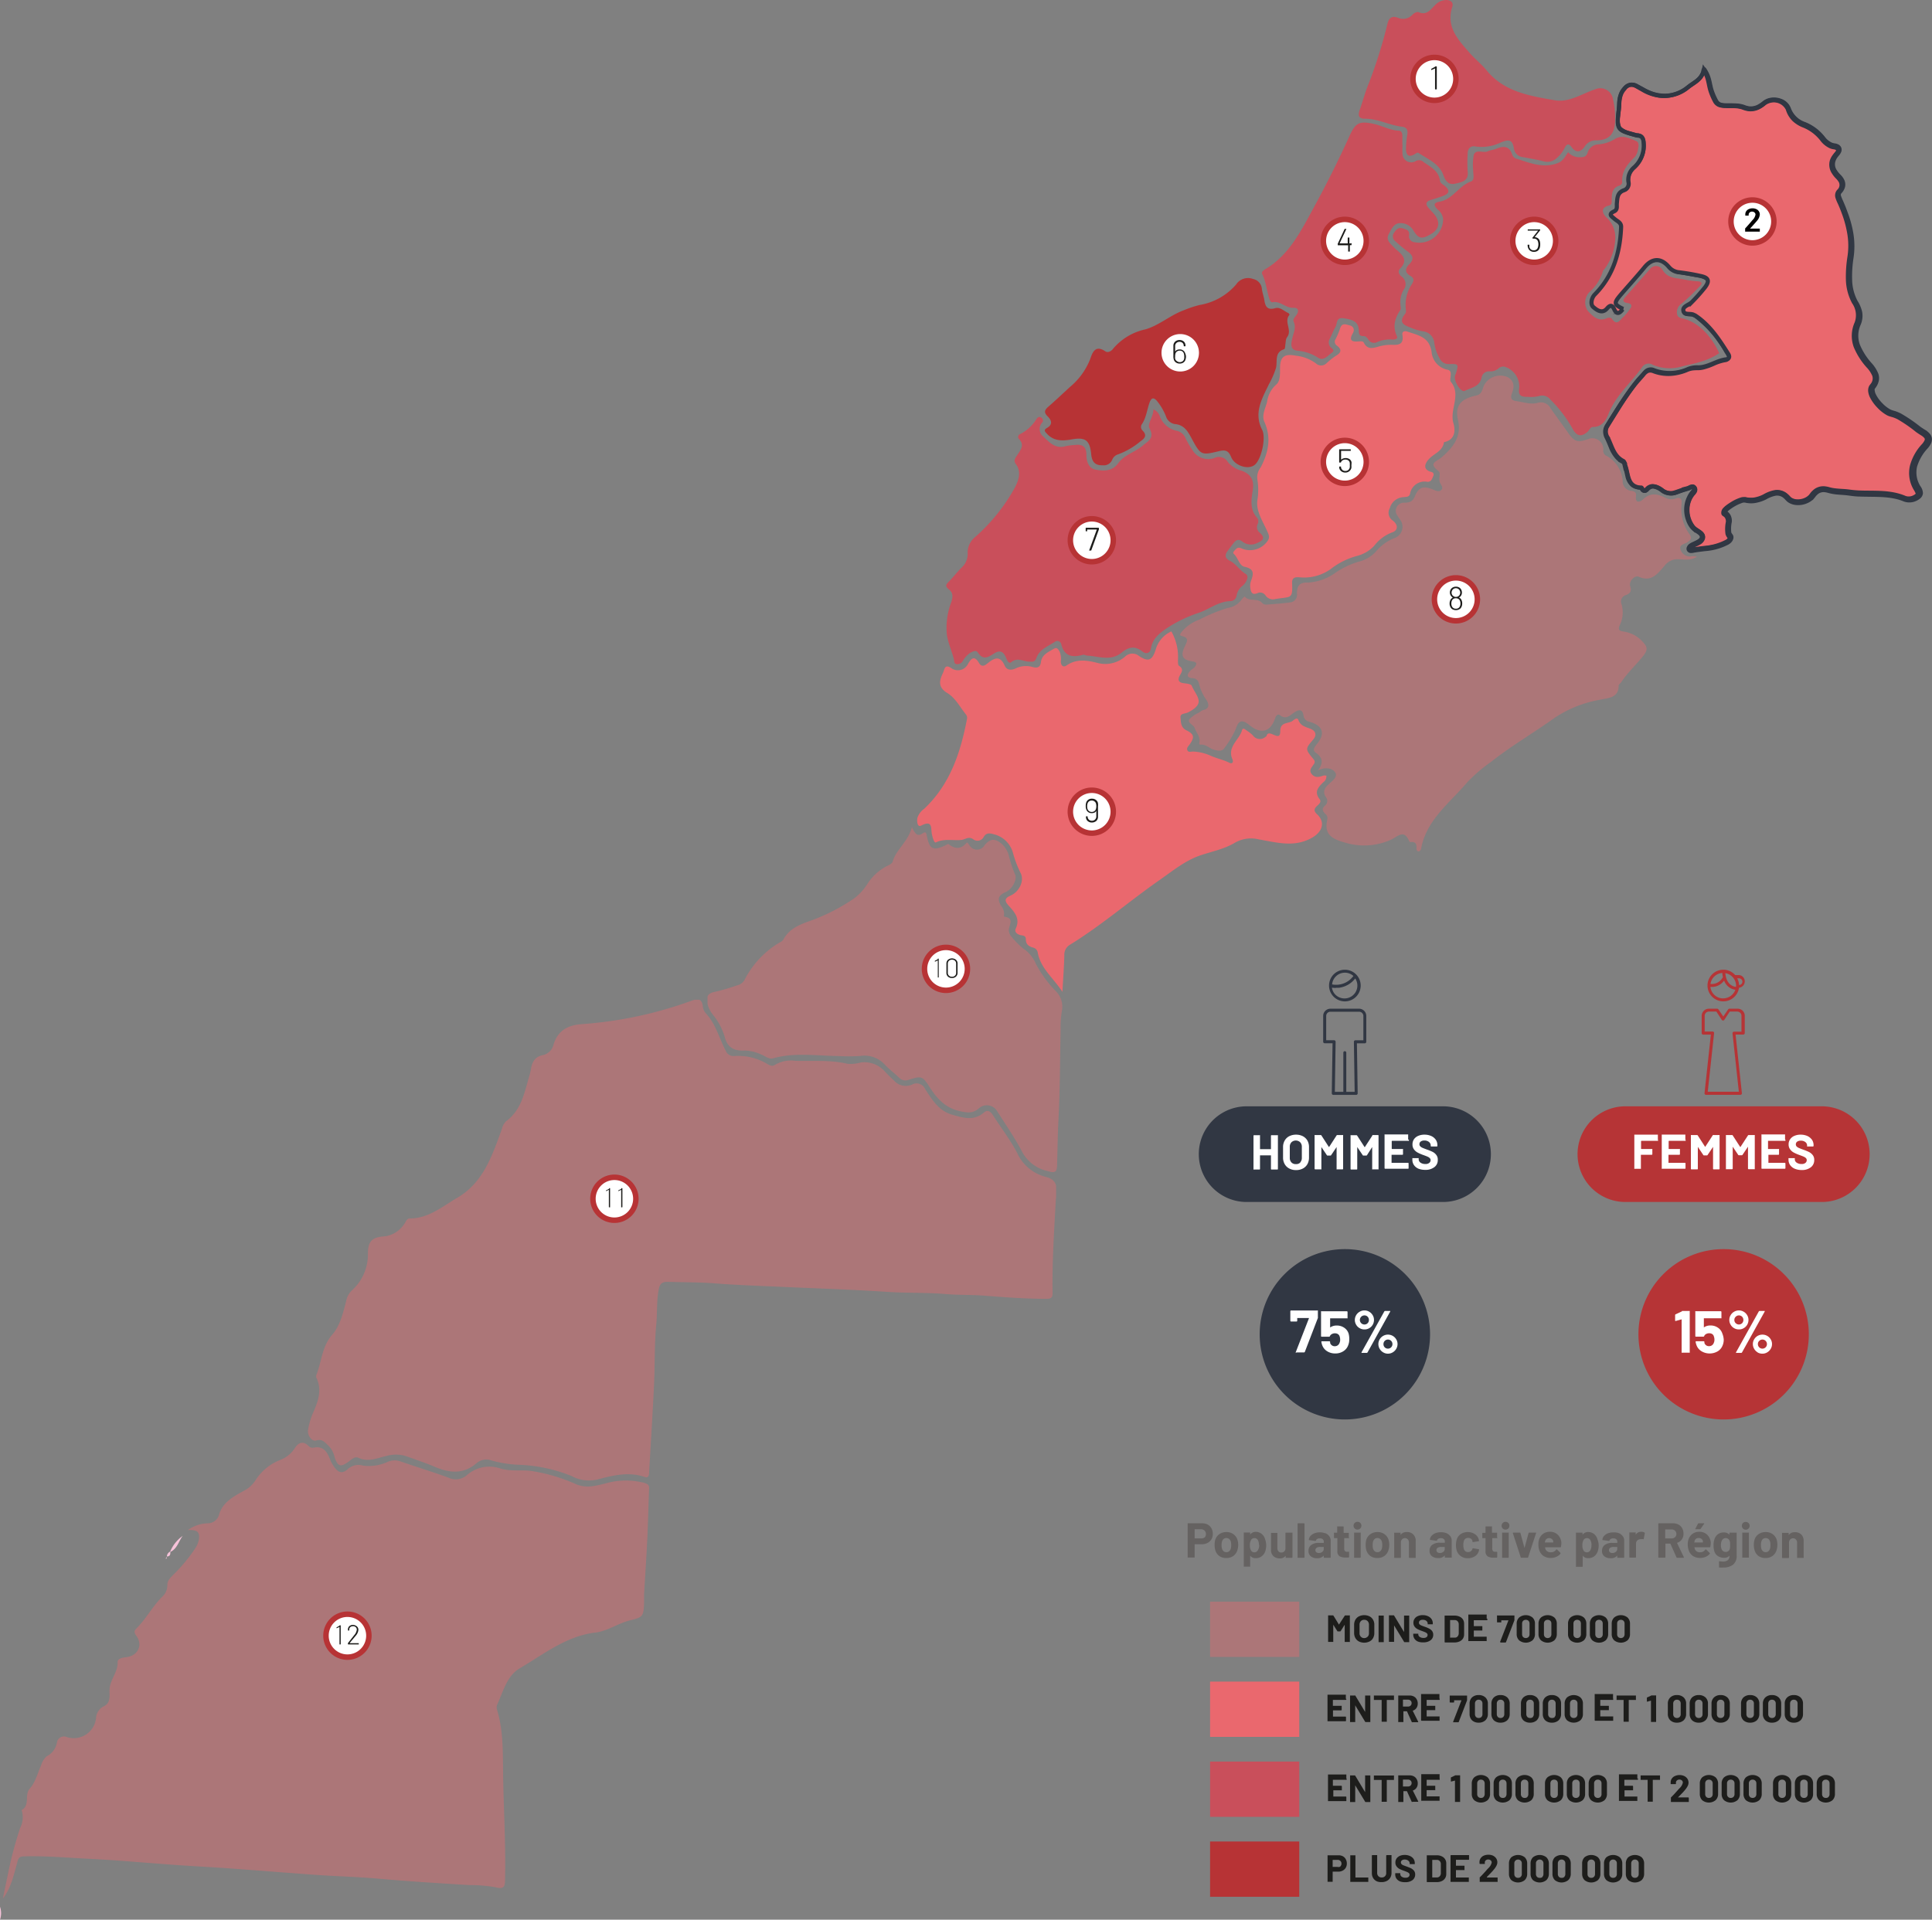 <?xml version="1.0" encoding="UTF-8"?> <svg xmlns="http://www.w3.org/2000/svg" xmlns:xlink="http://www.w3.org/1999/xlink" id="Calque_1" data-name="Calque 1" viewBox="0 0 352.88 350.71"><rect x="0" y="0" width="352.88" height="350.71" fill="#808080" stroke="none"/><defs><style>.cls-1,.cls-19{fill:none;}.cls-10,.cls-2{fill:#ea686e;}.cls-2{stroke:#313743;stroke-width:0.75px;}.cls-16,.cls-19,.cls-2{stroke-miterlimit:10;}.cls-16,.cls-3{fill:#313743;}.cls-4{isolation:isolate;}.cls-5{fill:#fff;}.cls-6{fill:#b63436;}.cls-7{fill:#656261;}.cls-8{opacity:0.42;}.cls-9{clip-path:url(#clip-path);}.cls-11{fill:#c94f5b;}.cls-12{fill:#b73335;}.cls-13{clip-path:url(#clip-path-2);}.cls-14{clip-path:url(#clip-path-3);}.cls-15{clip-path:url(#clip-path-4);}.cls-16{stroke:#303743;stroke-width:0.25px;}.cls-17{clip-path:url(#clip-path-5);}.cls-18{fill:#f7c3da;}.cls-19{stroke:#b73335;}.cls-20{fill:#1d1d1b;}</style><clipPath id="clip-path"><rect class="cls-1" x="221.02" y="292.61" width="16.29" height="10.1"></rect></clipPath><clipPath id="clip-path-2"><rect class="cls-1" x="56.22" y="182.64" width="136.68" height="87.88"></rect></clipPath><clipPath id="clip-path-3"><rect class="cls-1" x="0.53" y="263.59" width="118.04" height="83.21"></rect></clipPath><clipPath id="clip-path-4"><rect class="cls-1" x="215.57" y="68.5" width="94.47" height="87.01"></rect></clipPath><clipPath id="clip-path-5"><rect class="cls-1" x="129.23" y="151.06" width="64.87" height="63.18"></rect></clipPath></defs><path class="cls-2" d="M296.39,56.51c-.54.69-1.07,1.06-1.55,0-.38-.83-.76-.8-1.3-.17-.94,1.12-2,.2-2.54-.26s-.34-1.65.31-2.3c3.38-3.43,4.61-7.69,4.79-12.35,0-.79-.7-1-1.2-1.44s-1.24-.84-.09-1.37c.68-.31.46-.94.51-1.47.1-1,.07-2,1.37-2.42a1.26,1.26,0,0,0,.74-1.52,2.94,2.94,0,0,1,1.09-2.67,5.38,5.38,0,0,0,1.7-4.4c-.05-.85-.28-1.38-1.2-1.41a.42.42,0,0,1-.15,0c-3.55-1-3.63-1-3.2-4.7.15-1.26,0-2.66,1-3.76a1.64,1.64,0,0,1,2.35-.49c1.64.89,3.25,1.89,5.28,1.74a6.8,6.8,0,0,0,4-1.56c1.09-.9,2.57-1.39,2.93-3.25,1,1.47.93,2.92,1.42,4.18.9,2.3,1,2.45,3.37,2.43a6.62,6.62,0,0,1,2.55.33,3.39,3.39,0,0,0,3.65-.8c1.38-1.11,3.88-.6,4.45,1.06a4.68,4.68,0,0,0,3,2.86,9,9,0,0,1,3.58,2.84,2.86,2.86,0,0,0,1.8,1.05c1,.14,1.07.73.51,1.36-1.37,1.54-1.07,2.88.27,4.23a1.73,1.73,0,0,1,.17,2.67c-.48.53-.2,1.09.06,1.69,1.41,3.18,2.51,6.39,2,10-.38,2.89-.75,5.86.84,8.66a4.23,4.23,0,0,1,.44,3.81c-1.37,3.16.31,5.51,2.13,7.71,1.08,1.3,1.7,2.39.49,3.87a1.08,1.08,0,0,0-.18.71c.08,1.44,2.31,3.83,3.73,4.17,2.25.54,3.78,2.3,5.68,3.44,1.27.77,1.35,1.45.37,2.58-2.05,2.35-3.08,4.93-1.16,7.9.45.7.11,1.12-.54,1.45a2.32,2.32,0,0,1-1.93.16c-3.27-1.35-6.75-.6-10.11-1.09a26.28,26.28,0,0,1-3.76-.47,2.44,2.44,0,0,0-3,1c-.91,1.28-3.4,1.65-4.4.48-1.28-1.48-2.59-1.13-3.93-.43a5.29,5.29,0,0,1-3.94.68c-.74-.19-3.48,1.42-3.75,2.07,0,.12-.08.38,0,.41,1.76,1-.09,3,1,4.21.26.29,0,.79-.42,1-2,1.25-4.38,1.13-6.6,1.58-.2,0-.45-.07-.42-.31a.78.78,0,0,1,.33-.47c.76-.49,2-.76,2.09-1.58s-1.24-1.16-1.8-1.87a5,5,0,0,1-.14-6c.26-.34.75-.73.41-1.18s-.75,0-1.12.12a16.62,16.62,0,0,0-2,.67,2.63,2.63,0,0,1-2.72-.29c-.85-.58-1.8-1.27-2.81-.17-.29.32-.61.34-.85-.1-.05-.09-.11-.24-.17-.24-2.58-.09-2.35-2.27-2.9-3.87-.11-.34-.17-.84-.41-1-1.79-.89-2.07-2.74-2.87-4.28a2.06,2.06,0,0,1,0-2.28,83.46,83.46,0,0,1,5.23-7.84c.51-.64,1.07-1.22,1.61-1.83a1.33,1.33,0,0,1,1.65-.35,8.11,8.11,0,0,0,6.23-.24,4.34,4.34,0,0,1,1.79-.29c1.86,0,3.32-1.23,5.09-1.46.68-.09.71-.53.42-1-1.65-2.62-3.33-5.23-6-7-.08-.06-.19-.08-.27-.13-.63-.36-1.82.13-1.93-.81-.1-.78,1.05-1,1.56-1.52a33.26,33.26,0,0,0,2.43-2.74c.8-1.09.65-1.69-.71-2a39.2,39.2,0,0,0-4-.7,2.77,2.77,0,0,1-1.94-1c-1.44-1.7-3.05-1.6-4.43.08s-2.93,3.38-4.39,5.07c-1.24,1.47-1.19,1.74.49,2.54"></path><path class="cls-3" d="M263.57,219.59H227.7a8.74,8.74,0,1,1,0-17.48h35.87a8.74,8.74,0,1,1,0,17.48"></path><path class="cls-3" d="M261.2,243.76a15.56,15.56,0,1,1-15.56-15.56,15.56,15.56,0,0,1,15.56,15.56"></path><g class="cls-4"><path class="cls-5" d="M236.68,247l2.39-6.14c0-.05,0-.07,0-.07H237s-.06,0-.06,0v.51a.14.14,0,0,1-.13.13h-1a.14.14,0,0,1-.13-.13v-1.76a.14.14,0,0,1,.13-.13h4.81a.11.11,0,0,1,.09,0,.1.1,0,0,1,0,.09v1.11a.67.67,0,0,1,0,.17l-2.38,6.19a.15.15,0,0,1-.15.1h-1.38C236.68,247.2,236.64,247.15,236.68,247Z"></path><path class="cls-5" d="M246.44,244.73a2.64,2.64,0,0,1-.18,1,2.14,2.14,0,0,1-.89,1.12,2.63,2.63,0,0,1-1.49.41,2.66,2.66,0,0,1-1.47-.4,2.14,2.14,0,0,1-.9-1.09,2.87,2.87,0,0,1-.16-.61v0c0-.08,0-.12.13-.12h1.33a.14.14,0,0,1,.14.12.81.81,0,0,0,0,.11.59.59,0,0,1,0,.08.86.86,0,0,0,.84.59.89.89,0,0,0,.54-.16.93.93,0,0,0,.34-.46,1.23,1.23,0,0,0,.11-.58,1.7,1.7,0,0,0-.09-.57.79.79,0,0,0-.31-.44,1,1,0,0,0-.54-.15,1.1,1.1,0,0,0-.57.14.75.75,0,0,0-.36.37.13.13,0,0,1-.14.11h-1.35a.11.11,0,0,1-.13-.13v-4.43a.12.12,0,0,1,0-.09.13.13,0,0,1,.1,0H246a.14.14,0,0,1,.13.13v1.07a.11.11,0,0,1,0,.09.1.1,0,0,1-.09,0H243a0,0,0,0,0-.05,0v1.63q0,.08.06,0a2.08,2.08,0,0,1,1.15-.31,2.32,2.32,0,0,1,1.34.39,2,2,0,0,1,.82,1.07A3.58,3.58,0,0,1,246.44,244.73Z"></path><path class="cls-5" d="M248.34,242.64a1.62,1.62,0,0,1-.64-.63,1.68,1.68,0,0,1-.24-.87,1.74,1.74,0,0,1,.88-1.5,1.66,1.66,0,0,1,.88-.24,1.63,1.63,0,0,1,.87.24,1.73,1.73,0,0,1,.63.63,1.63,1.63,0,0,1,.24.87,1.77,1.77,0,0,1-.23.87,1.73,1.73,0,0,1-.63.63,1.68,1.68,0,0,1-.88.23A1.65,1.65,0,0,1,248.34,242.64Zm1.46-.91a.8.8,0,0,0,.23-.59.81.81,0,0,0-.23-.59.78.78,0,0,0-.58-.24.81.81,0,0,0-.59.24.83.83,0,0,0-.25.59.82.82,0,0,0,.25.59.81.81,0,0,0,.59.24A.78.78,0,0,0,249.8,241.73Zm-1.11,5.42a.15.15,0,0,1,0-.11l4.15-7.45a.19.19,0,0,1,.17-.09h.81a.11.11,0,0,1,.1,0,.14.14,0,0,1,0,.11l-4.14,7.46a.18.18,0,0,1-.16.09h-.83A.11.11,0,0,1,248.69,247.15Zm3.95-.09a1.71,1.71,0,0,1-.64-.64,1.68,1.68,0,0,1-.24-.87,1.63,1.63,0,0,1,.24-.87,1.68,1.68,0,0,1,.64-.63,1.71,1.71,0,0,1,.87-.23,1.75,1.75,0,0,1,1.51.86,1.63,1.63,0,0,1,.24.87,1.68,1.68,0,0,1-.24.87,1.78,1.78,0,0,1-.64.64,1.65,1.65,0,0,1-.87.24A1.63,1.63,0,0,1,252.64,247.06Zm1.45-.92a.81.81,0,0,0,.24-.59.82.82,0,0,0-.24-.59.82.82,0,0,0-1.4.59.8.8,0,0,0,.82.83A.78.78,0,0,0,254.09,246.14Z"></path></g><g class="cls-4"><path class="cls-5" d="M232.2,207.39a.11.11,0,0,1,.08,0h1.05a.11.11,0,0,1,.08,0,.13.13,0,0,1,0,.08v6.08a.1.1,0,0,1-.11.11h-1.05a.1.1,0,0,1-.11-.11v-2.48s0,0,0,0h-2s0,0,0,0v2.48a.1.1,0,0,1-.11.11h-1a.13.13,0,0,1-.08,0,.11.11,0,0,1,0-.08v-6.08a.1.1,0,0,1,.11-.11h1a.11.11,0,0,1,.08,0,.13.13,0,0,1,0,.08v2.42a0,0,0,0,0,0,.05h2s0,0,0-.05v-2.42A.13.13,0,0,1,232.2,207.39Z"></path><path class="cls-5" d="M235.48,213.47a2,2,0,0,1-.83-.8,2.34,2.34,0,0,1-.3-1.19v-1.93a2.3,2.3,0,0,1,.3-1.18,2,2,0,0,1,.83-.8,2.73,2.73,0,0,1,1.24-.28,2.7,2.7,0,0,1,1.24.28,2.09,2.09,0,0,1,.84.8,2.4,2.4,0,0,1,.29,1.18v1.93a2.44,2.44,0,0,1-.29,1.19,2,2,0,0,1-.84.81,2.58,2.58,0,0,1-1.24.28A2.5,2.5,0,0,1,235.48,213.47Zm2-1.11a1.17,1.17,0,0,0,.3-.84v-2a1.17,1.17,0,0,0-.3-.84,1.16,1.16,0,0,0-1.6,0,1.17,1.17,0,0,0-.3.84v2a1.17,1.17,0,0,0,.3.84,1.05,1.05,0,0,0,.8.31A1.07,1.07,0,0,0,237.52,212.36Z"></path><path class="cls-5" d="M244.24,207.36h1a.11.11,0,0,1,.08,0,.13.13,0,0,1,0,.08v6.08a.1.1,0,0,1-.11.11h-1a.13.13,0,0,1-.08,0,.11.11,0,0,1,0-.08v-4s0,0,0,0,0,0,0,0l-1,1.49a.13.13,0,0,1-.12.07h-.53a.14.14,0,0,1-.13-.07l-1-1.49a.05.05,0,0,0,0,0,.05.05,0,0,0,0,0v4a.11.11,0,0,1,0,.08.09.09,0,0,1-.07,0h-1.06a.12.12,0,0,1-.11-.11v-6.08a.1.1,0,0,1,0-.08.09.09,0,0,1,.07,0h1.06a.14.14,0,0,1,.12.08l1.35,2.09s0,0,.06,0l1.35-2.09A.16.16,0,0,1,244.24,207.36Z"></path><path class="cls-5" d="M250.68,207.36h1a.1.1,0,0,1,.11.11v6.08a.11.11,0,0,1,0,.08.13.13,0,0,1-.08,0h-1a.1.1,0,0,1-.08,0,.11.11,0,0,1,0-.08v-4s0,0,0,0l0,0-.95,1.49a.14.14,0,0,1-.13.07h-.53a.13.13,0,0,1-.12-.07l-1-1.49s0,0,0,0,0,0,0,0v4a.1.1,0,0,1-.11.11h-1a.1.1,0,0,1-.11-.11v-6.08a.13.13,0,0,1,0-.08.11.11,0,0,1,.08,0h1a.16.16,0,0,1,.13.08l1.35,2.09s0,0,.05,0l1.36-2.09A.14.14,0,0,1,250.68,207.36Z"></path><path class="cls-5" d="M257.28,208.42a.11.11,0,0,1-.08,0h-2.95a0,0,0,0,0-.05.05v1.39a0,0,0,0,0,.05.05h1.93a.11.11,0,0,1,.08,0,.09.09,0,0,1,0,.07v.88a.12.12,0,0,1-.11.11h-1.93s-.05,0-.05,0v1.46s0,0,.05,0h2.95a.12.12,0,0,1,.11.11v.87a.1.1,0,0,1-.11.11H253a.12.12,0,0,1-.11-.11v-6.08a.1.1,0,0,1,0-.08.09.09,0,0,1,.07,0h4.16a.11.11,0,0,1,.08,0,.13.13,0,0,1,0,.08v.87A.11.11,0,0,1,257.28,208.42Z"></path><path class="cls-5" d="M259.09,213.51a1.91,1.91,0,0,1-.83-.66,1.7,1.7,0,0,1-.29-1v-.19a.11.11,0,0,1,0-.08.09.09,0,0,1,.07,0h1a.13.13,0,0,1,.08,0,.11.11,0,0,1,0,.08v.13a.75.75,0,0,0,.33.61,1.5,1.5,0,0,0,.9.25,1,1,0,0,0,.71-.21.62.62,0,0,0,.24-.5.49.49,0,0,0-.15-.36,1.16,1.16,0,0,0-.39-.26c-.16-.08-.43-.18-.79-.31a7.29,7.29,0,0,1-1-.43,2,2,0,0,1-.7-.59,1.44,1.44,0,0,1-.28-.92,1.65,1.65,0,0,1,.27-.94,1.79,1.79,0,0,1,.78-.62,2.73,2.73,0,0,1,1.14-.22,3,3,0,0,1,1.22.24,2,2,0,0,1,.84.68,1.75,1.75,0,0,1,.3,1v.13a.1.1,0,0,1-.11.11h-1a.1.1,0,0,1-.11-.11v-.07a.82.82,0,0,0-.31-.64,1.26,1.26,0,0,0-.85-.27,1.06,1.06,0,0,0-.66.18.58.58,0,0,0-.24.49.51.51,0,0,0,.14.38,1.22,1.22,0,0,0,.41.28c.18.08.47.19.85.33a8.65,8.65,0,0,1,1,.41,1.88,1.88,0,0,1,.66.54,1.35,1.35,0,0,1,.29.92,1.58,1.58,0,0,1-.62,1.33,2.61,2.61,0,0,1-1.68.5A3.26,3.26,0,0,1,259.09,213.51Z"></path></g><path class="cls-3" d="M245.64,182.94a2.89,2.89,0,1,0-2.89-2.89,2.89,2.89,0,0,0,2.89,2.89m0-5.24a2.31,2.31,0,0,1,1.56.6,3.91,3.91,0,0,1-3.89,1.54,2.34,2.34,0,0,1,2.33-2.14M244,180.45a4,4,0,0,0,.6,0,4.44,4.44,0,0,0,2.93-1.7,2.35,2.35,0,0,1-3.86,2.68,2.28,2.28,0,0,1-.39-1,4.37,4.37,0,0,0,.72.06"></path><path class="cls-3" d="M248.26,184.28H243a1.32,1.32,0,0,0-1.32,1.32v4.72a.27.27,0,0,0,.27.27h1.44l-.14,9.15a.28.28,0,0,0,.27.28h4.19a.27.27,0,0,0,.27-.27h0l-.14-9.15h1.44a.27.27,0,0,0,.27-.27v-4.72a1.32,1.32,0,0,0-1.31-1.33m.77,5.77h-1.45a.27.27,0,0,0-.27.27h0l.14,9.15H245.9v-7.16a.27.27,0,1,0-.54,0v7.16h-1.55l.14-9.15a.28.28,0,0,0-.27-.28h-1.45V185.6a.77.77,0,0,1,.77-.77h5.24a.78.78,0,0,1,.78.77v4.45Z"></path><path class="cls-6" d="M330.38,243.76a15.56,15.56,0,1,1-15.56-15.56,15.56,15.56,0,0,1,15.56,15.56"></path><g class="cls-4"><path class="cls-5" d="M307.2,239.5h1.33a.13.13,0,0,1,.1,0,.13.13,0,0,1,0,.09v7.44a.18.18,0,0,1,0,.09.18.18,0,0,1-.1,0h-1.28a.18.18,0,0,1-.1,0,.16.16,0,0,1,0-.09v-6s0,0,0,0h0l-1.09.3h0c-.07,0-.1,0-.1-.12l0-.95a.16.16,0,0,1,.09-.15l1.16-.54A.35.35,0,0,1,307.2,239.5Z"></path><path class="cls-5" d="M314.84,244.73a2.64,2.64,0,0,1-.18,1,2.19,2.19,0,0,1-.89,1.12,2.91,2.91,0,0,1-3,0,2.14,2.14,0,0,1-.9-1.09,3.62,3.62,0,0,1-.17-.61v0c0-.08.05-.12.14-.12h1.33a.14.14,0,0,1,.14.12.81.81,0,0,0,0,.11l0,.08a.88.88,0,0,0,.33.44.85.85,0,0,0,.51.15.89.89,0,0,0,.54-.16.93.93,0,0,0,.34-.46,1.23,1.23,0,0,0,.11-.58,1.48,1.48,0,0,0-.1-.57.73.73,0,0,0-.3-.44,1,1,0,0,0-.54-.15,1.16,1.16,0,0,0-.58.14.78.78,0,0,0-.35.37.13.13,0,0,1-.14.11h-1.35a.11.11,0,0,1-.13-.13v-4.43a.12.12,0,0,1,0-.09.13.13,0,0,1,.1,0h4.54a.14.14,0,0,1,.13.13v1.07a.11.11,0,0,1,0,.09.1.1,0,0,1-.09,0h-3.07s-.05,0-.05,0v1.63q0,.08.06,0a2.08,2.08,0,0,1,1.15-.31,2.32,2.32,0,0,1,1.34.39,2,2,0,0,1,.82,1.07A3.58,3.58,0,0,1,314.84,244.73Z"></path><path class="cls-5" d="M316.73,242.64a1.66,1.66,0,0,1-.63-.63,1.68,1.68,0,0,1-.24-.87,1.63,1.63,0,0,1,.24-.87,1.66,1.66,0,0,1,.63-.63,1.72,1.72,0,0,1,.89-.24,1.68,1.68,0,0,1,.87.24,1.73,1.73,0,0,1,.63.63,1.63,1.63,0,0,1,.24.87,1.77,1.77,0,0,1-.23.87,1.68,1.68,0,0,1-.64.63,1.64,1.64,0,0,1-.87.23A1.71,1.71,0,0,1,316.73,242.64Zm1.47-.91a.84.84,0,0,0,.23-.59.86.86,0,0,0-.23-.59.83.83,0,0,0-1.17,0,.79.79,0,0,0-.25.59.78.78,0,0,0,.25.59.83.83,0,0,0,1.17,0Zm-1.11,5.42a.15.15,0,0,1,0-.11l4.15-7.45a.18.18,0,0,1,.16-.09h.82a.11.11,0,0,1,.1,0,.14.14,0,0,1,0,.11l-4.14,7.46a.18.18,0,0,1-.16.09h-.83A.11.11,0,0,1,317.09,247.15Zm3.94-.09a1.76,1.76,0,0,1-.63-.64,1.68,1.68,0,0,1-.24-.87,1.63,1.63,0,0,1,.24-.87,1.73,1.73,0,0,1,.63-.63,1.78,1.78,0,0,1,.88-.23,1.75,1.75,0,0,1,1.51.86,1.63,1.63,0,0,1,.24.87,1.68,1.68,0,0,1-.24.87,1.78,1.78,0,0,1-.64.64,1.65,1.65,0,0,1-.87.24A1.69,1.69,0,0,1,321,247.06Zm1.46-.92a.81.81,0,0,0,.24-.59.82.82,0,0,0-.24-.59.82.82,0,0,0-1.16,0,.76.76,0,0,0-.25.59.81.81,0,0,0,.24.59.83.83,0,0,0,1.17,0Z"></path></g><path class="cls-6" d="M332.75,219.59H296.88a8.74,8.74,0,0,1,0-17.48h35.87a8.74,8.74,0,1,1,0,17.48"></path><g class="cls-4"><path class="cls-5" d="M302.81,208.42a.11.11,0,0,1-.08,0h-2.94a0,0,0,0,0-.05.05v1.39a0,0,0,0,0,.05.05h1.93a.11.11,0,0,1,.08,0,.09.09,0,0,1,0,.07v.88a.12.12,0,0,1-.11.11h-1.93s-.05,0-.05,0v2.48a.11.11,0,0,1,0,.08.09.09,0,0,1-.07,0h-1.06a.09.09,0,0,1-.07,0,.11.11,0,0,1,0-.08v-6.08a.13.13,0,0,1,0-.08.09.09,0,0,1,.07,0h4.15a.11.11,0,0,1,.08,0,.13.13,0,0,1,0,.08v.87A.11.11,0,0,1,302.81,208.42Z"></path><path class="cls-5" d="M307.86,208.42a.11.11,0,0,1-.08,0h-2.95a0,0,0,0,0-.05.05v1.39a0,0,0,0,0,.05.05h1.93a.11.11,0,0,1,.08,0,.09.09,0,0,1,0,.07v.88a.12.12,0,0,1-.11.11h-1.93s-.05,0-.05,0v1.46s0,0,.05,0h2.95a.12.12,0,0,1,.11.11v.87a.1.1,0,0,1-.11.11h-4.16a.09.09,0,0,1-.07,0,.11.11,0,0,1,0-.08v-6.08a.13.13,0,0,1,0-.08.09.09,0,0,1,.07,0h4.16a.11.11,0,0,1,.08,0,.13.13,0,0,1,0,.08v.87A.11.11,0,0,1,307.86,208.42Z"></path><path class="cls-5" d="M313,207.36H314a.11.11,0,0,1,.08,0,.13.13,0,0,1,0,.08v6.08a.1.1,0,0,1-.11.11H313a.1.1,0,0,1-.11-.11v-4s0,0,0,0,0,0,0,0l-1,1.49a.13.13,0,0,1-.12.07h-.54a.13.13,0,0,1-.12-.07l-1-1.49s0,0,0,0a.05.05,0,0,0,0,0v4a.1.1,0,0,1-.11.11h-1.05a.1.1,0,0,1-.11-.11v-6.08a.13.13,0,0,1,0-.08.11.11,0,0,1,.08,0h1.05a.14.14,0,0,1,.13.08l1.35,2.09s0,0,0,0l1.36-2.09A.14.14,0,0,1,313,207.36Z"></path><path class="cls-5" d="M319.38,207.36h1.06a.09.09,0,0,1,.07,0,.13.13,0,0,1,0,.08v6.08a.11.11,0,0,1,0,.08.09.09,0,0,1-.07,0h-1.06a.12.12,0,0,1-.11-.11v-4s0,0,0,0,0,0,0,0l-1,1.49a.15.15,0,0,1-.13.07h-.53a.15.15,0,0,1-.13-.07l-1-1.49s0,0,0,0,0,0,0,0v4a.12.12,0,0,1-.11.11h-1.06a.09.09,0,0,1-.07,0,.11.11,0,0,1,0-.08v-6.08a.13.13,0,0,1,0-.08.09.09,0,0,1,.07,0h1.06a.14.14,0,0,1,.12.08l1.35,2.09s0,0,.06,0l1.36-2.09A.14.14,0,0,1,319.38,207.36Z"></path><path class="cls-5" d="M326,208.42a.09.09,0,0,1-.07,0h-3a0,0,0,0,0,0,.05v1.39a0,0,0,0,0,0,.05h1.93a.11.11,0,0,1,.08,0,.09.09,0,0,1,0,.07v.88a.12.12,0,0,1-.11.11H323s0,0,0,0v1.46s0,0,0,0h3a.15.15,0,0,1,.11.11v.87a.12.12,0,0,1-.11.11h-4.16a.1.1,0,0,1-.11-.11v-6.08a.13.13,0,0,1,0-.08.11.11,0,0,1,.08,0h4.16a.09.09,0,0,1,.07,0,.1.1,0,0,1,0,.08v.87A.09.09,0,0,1,326,208.42Z"></path><path class="cls-5" d="M327.8,213.51a1.91,1.91,0,0,1-.83-.66,1.71,1.71,0,0,1-.3-1v-.19a.11.11,0,0,1,0-.08.13.13,0,0,1,.08,0h1a.09.09,0,0,1,.07,0,.11.11,0,0,1,0,.08v.13a.73.73,0,0,0,.34.61,1.5,1.5,0,0,0,.9.25,1,1,0,0,0,.71-.21.64.64,0,0,0,.23-.5.52.52,0,0,0-.14-.36,1.26,1.26,0,0,0-.39-.26c-.17-.08-.43-.18-.79-.31a7.29,7.29,0,0,1-1-.43,1.91,1.91,0,0,1-.7-.59,1.45,1.45,0,0,1-.29-.92,1.58,1.58,0,0,1,.28-.94,1.76,1.76,0,0,1,.77-.62,2.78,2.78,0,0,1,1.15-.22,3,3,0,0,1,1.22.24,2.18,2.18,0,0,1,.84.68,1.75,1.75,0,0,1,.3,1v.13a.12.12,0,0,1-.11.11h-1a.09.09,0,0,1-.07,0,.12.12,0,0,1,0-.08v-.07a.81.81,0,0,0-.3-.64,1.28,1.28,0,0,0-.86-.27,1.08,1.08,0,0,0-.66.18.58.58,0,0,0-.24.49.56.56,0,0,0,.14.38,1.28,1.28,0,0,0,.42.28c.18.08.46.19.85.33a9.47,9.47,0,0,1,1,.41,2.07,2.07,0,0,1,.66.54,1.41,1.41,0,0,1,.29.92,1.61,1.61,0,0,1-.62,1.33,2.61,2.61,0,0,1-1.68.5A3.26,3.26,0,0,1,327.8,213.51Z"></path></g><path class="cls-6" d="M317.66,178.13h-.73a2.89,2.89,0,1,0,.7,2.31h0a1.16,1.16,0,0,0,0-2.31m-3.05-.42a4.19,4.19,0,0,0,.11.78,2.26,2.26,0,0,1-2.27,1.26,2.34,2.34,0,0,1,2.16-2Zm.16,4.69a2.34,2.34,0,0,1-2.33-2.1h.29a2.65,2.65,0,0,0,1.87-.77,3,3,0,0,0,.33-.38,2.93,2.93,0,0,0,.57.9,2.53,2.53,0,0,0,1.49.77,2.36,2.36,0,0,1-2.22,1.57Zm2.33-2.11a2,2,0,0,1-1.21-.6,2.68,2.68,0,0,1-.6-1.14s0,0,0,0h0a3.88,3.88,0,0,1-.12-.76,2.33,2.33,0,0,1,1.94,2.55m.56-.39h0a2.86,2.86,0,0,0-.34-1.22h.34a.61.61,0,1,1,0,1.22Z"></path><path class="cls-6" d="M317.39,184.28h-1.51a.31.31,0,0,0-.23.12l-.89,1.3-.89-1.3a.29.29,0,0,0-.23-.12h-1.51a1.32,1.32,0,0,0-1.32,1.32v3.14a.27.27,0,0,0,.27.27h1.41l-1.16,10.7a.27.27,0,0,0,.24.3h6.32a.27.27,0,0,0,.27-.27v0L317,189h1.41a.27.27,0,0,0,.27-.27V185.6a1.29,1.29,0,0,0-1.29-1.32m.77,4.2h-1.45a.27.27,0,0,0-.27.27v0l1.16,10.7h-5.68l1.16-10.7a.27.27,0,0,0-.24-.3h-1.48v-2.87a.78.78,0,0,1,.77-.78h1.36l1,1.52a.27.27,0,0,0,.38.07.23.23,0,0,0,.07-.07l1-1.52h1.36a.78.78,0,0,1,.78.78v2.87Z"></path><g class="cls-4"><path class="cls-7" d="M220.58,278.52a1.7,1.7,0,0,1,.69.69,2,2,0,0,1,.25,1,1.9,1.9,0,0,1-.25,1,1.86,1.86,0,0,1-.72.67,2.31,2.31,0,0,1-1.07.24H218.2s0,0,0,.05v2.29a.12.12,0,0,1,0,.08.09.09,0,0,1-.07,0H217a.09.09,0,0,1-.07,0,.11.11,0,0,1,0-.08v-6.09a.11.11,0,0,1,0-.08.09.09,0,0,1,.07,0h2.54A2.2,2.2,0,0,1,220.58,278.52Zm-.57,2.37a.82.82,0,0,0,.25-.63.84.84,0,0,0-.25-.64.93.93,0,0,0-.67-.24H218.2s0,0,0,0v1.66s0,0,0,0h1.14A1,1,0,0,0,220,280.89Z"></path><path class="cls-7" d="M222.71,284.27a2,2,0,0,1-.74-1.08,3.41,3.41,0,0,1-.12-.92,3.55,3.55,0,0,1,.12-1,2,2,0,0,1,.75-1,2.21,2.21,0,0,1,1.29-.38,2.07,2.07,0,0,1,1.26.38,1.92,1.92,0,0,1,.74,1,3,3,0,0,1,.15.95,3.33,3.33,0,0,1-.13.91,2,2,0,0,1-.73,1.1,2.09,2.09,0,0,1-1.29.4A2.15,2.15,0,0,1,222.71,284.27Zm1.8-.88a1,1,0,0,0,.3-.49,3,3,0,0,0,.07-.63,2.84,2.84,0,0,0-.07-.64,1,1,0,0,0-.31-.48.8.8,0,0,0-.5-.17.77.77,0,0,0-.51.17.93.93,0,0,0-.29.48,2,2,0,0,0-.08.64,2.1,2.1,0,0,0,.07.63,1,1,0,0,0,.3.49.77.77,0,0,0,.52.18A.75.75,0,0,0,224.51,283.39Z"></path><path class="cls-7" d="M231.27,282.29a3.6,3.6,0,0,1-.17,1.12,1.93,1.93,0,0,1-.66.91,1.72,1.72,0,0,1-1.1.34,1.22,1.22,0,0,1-1-.45s0,0,0,0a.05.05,0,0,0,0,0v1.93a.09.09,0,0,1,0,.07.11.11,0,0,1-.08,0h-1a.11.11,0,0,1-.08,0,.09.09,0,0,1,0-.07v-6.09a.13.13,0,0,1,0-.08.11.11,0,0,1,.08,0h1a.11.11,0,0,1,.08,0,.13.13,0,0,1,0,.08v.3s0,0,0,0h0a1.26,1.26,0,0,1,1-.5,1.72,1.72,0,0,1,1.07.35,1.9,1.9,0,0,1,.66,1A3.42,3.42,0,0,1,231.27,282.29Zm-1.32,0a1.89,1.89,0,0,0-.18-.9.7.7,0,0,0-.67-.39.66.66,0,0,0-.62.39,1.76,1.76,0,0,0-.19.91,1.84,1.84,0,0,0,.2.93.66.66,0,0,0,.61.36.7.7,0,0,0,.63-.35A1.74,1.74,0,0,0,230,282.27Z"></path><path class="cls-7" d="M234.82,280a.11.11,0,0,1,.07,0H236a.09.09,0,0,1,.07,0,.1.1,0,0,1,0,.08v4.41a.12.12,0,0,1-.11.11h-1.06a.11.11,0,0,1-.07,0,.11.11,0,0,1,0-.08v-.3a.05.05,0,0,0,0,0l0,0a1.3,1.3,0,0,1-1.11.48,1.62,1.62,0,0,1-1.13-.41,1.53,1.53,0,0,1-.44-1.16v-3a.13.13,0,0,1,0-.08.11.11,0,0,1,.08,0h1a.11.11,0,0,1,.08,0,.13.13,0,0,1,0,.08v2.69a.88.88,0,0,0,.2.59.64.64,0,0,0,.53.22.71.71,0,0,0,.5-.18.78.78,0,0,0,.25-.48v-2.84A.13.13,0,0,1,234.82,280Z"></path><path class="cls-7" d="M237,284.56a.11.11,0,0,1,0-.08V278.4a.1.1,0,0,1,.11-.11h1.05a.1.1,0,0,1,.11.11v6.08a.1.1,0,0,1-.11.11H237.1A.11.11,0,0,1,237,284.56Z"></path><path class="cls-7" d="M242.08,280.09a1.74,1.74,0,0,1,.71.56,1.28,1.28,0,0,1,.26.78v3.05a.1.1,0,0,1-.11.11h-1.05a.1.1,0,0,1-.11-.11v-.3l0,0s0,0,0,0a1.45,1.45,0,0,1-1.22.49,1.75,1.75,0,0,1-1.13-.34,1.2,1.2,0,0,1-.43-1,1.28,1.28,0,0,1,.48-1.07,2.19,2.19,0,0,1,1.39-.39h.92s0,0,0,0v-.2a.59.59,0,0,0-.18-.46.78.78,0,0,0-.54-.17.9.9,0,0,0-.46.1.44.44,0,0,0-.24.28.12.12,0,0,1-.12.09l-1.09-.15c-.07,0-.1,0-.1-.08a1.27,1.27,0,0,1,.3-.68,1.94,1.94,0,0,1,.71-.48,2.85,2.85,0,0,1,2,0Zm-.57,3.42a.64.64,0,0,0,.27-.53v-.32s0-.05,0-.05h-.65a1.19,1.19,0,0,0-.64.15.5.5,0,0,0-.23.44.49.49,0,0,0,.17.38.74.74,0,0,0,.46.14A1,1,0,0,0,241.51,283.51Z"></path><path class="cls-7" d="M246.46,281a.09.09,0,0,1-.07,0h-.87s0,0,0,0v1.9a.66.66,0,0,0,.12.44.47.47,0,0,0,.39.15h.3a.13.13,0,0,1,.08,0,.11.11,0,0,1,0,.08v.85a.11.11,0,0,1-.11.12l-.54,0a2.09,2.09,0,0,1-1.12-.25,1.07,1.07,0,0,1-.37-.93V281a0,0,0,0,0,0,0h-.51a.1.1,0,0,1-.11-.11v-.8a.13.13,0,0,1,0-.08.11.11,0,0,1,.08,0h.51s0,0,0,0v-1.07a.11.11,0,0,1,0-.08.09.09,0,0,1,.07,0h1a.1.1,0,0,1,.11.11v1.07s0,0,0,0h.87a.09.09,0,0,1,.07,0,.1.1,0,0,1,0,.08v.8A.09.09,0,0,1,246.46,281Z"></path><path class="cls-7" d="M247.44,279.24a.71.71,0,0,1,.5-1.22.72.72,0,0,1,.52.2.72.72,0,0,1-.52,1.22A.69.69,0,0,1,247.44,279.24Zm-.11,5.32a.11.11,0,0,1,0-.08v-4.42a.09.09,0,0,1,0-.07.13.13,0,0,1,.07,0h1.06a.1.1,0,0,1,.07,0,.08.08,0,0,1,0,.07v4.42a.12.12,0,0,1-.11.11H247.4A.11.11,0,0,1,247.33,284.56Z"></path><path class="cls-7" d="M250.3,284.27a2.07,2.07,0,0,1-.74-1.08,3.41,3.41,0,0,1-.12-.92,3.55,3.55,0,0,1,.12-1,2,2,0,0,1,.75-1,2.22,2.22,0,0,1,1.3-.38,2.11,2.11,0,0,1,1.26.38,2,2,0,0,1,.74,1,3.31,3.31,0,0,1,.14.95,3,3,0,0,1-.13.91,2,2,0,0,1-.73,1.1,2.09,2.09,0,0,1-1.29.4A2.17,2.17,0,0,1,250.3,284.27Zm1.8-.88a1,1,0,0,0,.3-.49,2.48,2.48,0,0,0,.07-.63,2.36,2.36,0,0,0-.07-.64,1,1,0,0,0-.31-.48.76.76,0,0,0-.5-.17.8.8,0,0,0-.51.17,1,1,0,0,0-.29.48,2.09,2.09,0,0,0-.07.64,2.57,2.57,0,0,0,.06.63,1,1,0,0,0,.3.49.77.77,0,0,0,.52.18A.71.71,0,0,0,252.1,283.39Z"></path><path class="cls-7" d="M258.14,280.33a1.62,1.62,0,0,1,.44,1.2v3a.11.11,0,0,1,0,.08.09.09,0,0,1-.07,0h-1.06a.12.12,0,0,1-.11-.11v-2.69a.8.8,0,0,0-.2-.58.67.67,0,0,0-.53-.23.69.69,0,0,0-.54.23.85.85,0,0,0-.2.58v2.69a.1.1,0,0,1-.11.11h-1a.1.1,0,0,1-.11-.11v-4.41a.13.13,0,0,1,0-.08.11.11,0,0,1,.08,0h1a.11.11,0,0,1,.08,0,.13.13,0,0,1,0,.08v.32s0,0,0,0,0,0,0,0a1.29,1.29,0,0,1,1.1-.52A1.58,1.58,0,0,1,258.14,280.33Z"></path><path class="cls-7" d="M264.18,280.09a1.71,1.71,0,0,1,.72.56,1.27,1.27,0,0,1,.25.78v3.05a.11.11,0,0,1,0,.08.11.11,0,0,1-.07,0H264a.12.12,0,0,1-.11-.11v-.3a0,0,0,0,0,0,0s0,0,0,0a1.43,1.43,0,0,1-1.22.49,1.77,1.77,0,0,1-1.13-.34,1.2,1.2,0,0,1-.43-1,1.28,1.28,0,0,1,.48-1.07,2.19,2.19,0,0,1,1.39-.39h.92s0,0,0,0v-.2a.59.59,0,0,0-.18-.46.78.78,0,0,0-.54-.17.92.92,0,0,0-.46.1.5.5,0,0,0-.24.28.11.11,0,0,1-.11.09l-1.09-.15c-.08,0-.11,0-.1-.08a1.14,1.14,0,0,1,.3-.68,1.89,1.89,0,0,1,.7-.48,2.76,2.76,0,0,1,1-.17A2.64,2.64,0,0,1,264.18,280.09Zm-.57,3.42a.64.64,0,0,0,.27-.53v-.32s0-.05,0-.05h-.65a1.13,1.13,0,0,0-.63.15.48.48,0,0,0-.23.44.46.46,0,0,0,.17.38.72.72,0,0,0,.46.14A1,1,0,0,0,263.61,283.51Z"></path><path class="cls-7" d="M266.83,284.3a2,2,0,0,1-.75-1,3.35,3.35,0,0,1-.15-1.06,3.22,3.22,0,0,1,.15-1,1.85,1.85,0,0,1,.75-1,2.4,2.4,0,0,1,2.51,0,1.69,1.69,0,0,1,.73.91,1.44,1.44,0,0,1,.07.32v0a.09.09,0,0,1-.09.1l-1,.15h0c-.06,0-.09,0-.11-.09l0-.14a.67.67,0,0,0-.28-.39.93.93,0,0,0-1,0,.83.83,0,0,0-.28.4,2.4,2.4,0,0,0-.1.74,2.13,2.13,0,0,0,.1.74.73.73,0,0,0,.28.42.79.79,0,0,0,.49.15.84.84,0,0,0,.49-.15.72.72,0,0,0,.29-.41s0,0,0-.05,0,0,0,0,.05-.1.13-.09l1,.17q.09,0,.09.09a1.6,1.6,0,0,1-.05.27,1.67,1.67,0,0,1-.74.95,2.28,2.28,0,0,1-1.25.34A2.16,2.16,0,0,1,266.83,284.3Z"></path><path class="cls-7" d="M273.5,281a.11.11,0,0,1-.08,0h-.86s0,0,0,0v1.9a.66.66,0,0,0,.12.44.47.47,0,0,0,.39.15h.29a.1.1,0,0,1,.11.11v.85a.11.11,0,0,1-.11.12l-.54,0a2,2,0,0,1-1.11-.25,1.07,1.07,0,0,1-.38-.93V281s0,0,0,0h-.52a.09.09,0,0,1-.07,0,.12.12,0,0,1,0-.08v-.8s0-.05,0-.08a.09.09,0,0,1,.07,0h.52s0,0,0,0v-1.07a.1.1,0,0,1,.11-.11h1a.09.09,0,0,1,.07,0,.12.12,0,0,1,0,.08v1.07s0,0,0,0h.86a.11.11,0,0,1,.08,0,.13.13,0,0,1,0,.08v.8A.11.11,0,0,1,273.5,281Z"></path><path class="cls-7" d="M274.47,279.24a.73.73,0,0,1-.2-.51.72.72,0,0,1,1.22-.51.66.66,0,0,1,.2.51.73.73,0,0,1-.2.51.71.71,0,0,1-.51.2A.73.73,0,0,1,274.47,279.24Zm-.11,5.32a.11.11,0,0,1,0-.08v-4.42a.09.09,0,0,1,0-.07s.05,0,.08,0h1.05a.12.12,0,0,1,.08,0,.09.09,0,0,1,0,.07v4.42a.1.1,0,0,1-.11.11h-1.05A.13.13,0,0,1,274.36,284.56Z"></path><path class="cls-7" d="M277.76,284.5l-1.44-4.42v0c0-.06,0-.09.1-.09h1.16a.13.13,0,0,1,.13.09l.74,2.73s0,0,0,0,0,0,0,0l.74-2.73a.13.13,0,0,1,.12-.09l1.17,0a.11.11,0,0,1,.08,0,.16.16,0,0,1,0,.1l-1.44,4.4a.1.1,0,0,1-.11.09h-1.18A.12.12,0,0,1,277.76,284.5Z"></path><path class="cls-7" d="M285.11,282.56a.11.11,0,0,1-.12.11h-2.78s0,0,0,.05a1.61,1.61,0,0,0,.1.36,1,1,0,0,0,1,.5,1.06,1.06,0,0,0,.91-.47s.05-.05.08-.05,0,0,.07,0l.65.63a.12.12,0,0,1,0,.09l0,.07a2.12,2.12,0,0,1-.77.57,2.63,2.63,0,0,1-1,.2,2.39,2.39,0,0,1-1.31-.35,2,2,0,0,1-.77-1,3.22,3.22,0,0,1-.18-1.18,2.57,2.57,0,0,1,.13-.87,2,2,0,0,1,.72-1,2.06,2.06,0,0,1,1.23-.38,2,2,0,0,1,1.45.53,2.28,2.28,0,0,1,.66,1.39A3.68,3.68,0,0,1,285.11,282.56Zm-2.88-1.05a1.77,1.77,0,0,0-.07.29s0,0,0,0h1.55s.05,0,0,0,0-.26,0-.25A.78.78,0,0,0,283,281,.72.72,0,0,0,282.23,281.51Z"></path><path class="cls-7" d="M292,282.29a3.6,3.6,0,0,1-.17,1.12,2,2,0,0,1-.65.91,1.76,1.76,0,0,1-1.1.34,1.21,1.21,0,0,1-1-.45,0,0,0,0,0,0,0,.05.05,0,0,0,0,0v1.93a.1.1,0,0,1-.1.1h-1.06a.09.09,0,0,1-.07,0,.08.08,0,0,1,0-.07v-6.09a.1.1,0,0,1,0-.08.09.09,0,0,1,.07,0h1.06a.09.09,0,0,1,.07,0,.13.13,0,0,1,0,.08v.3s0,0,0,0h0a1.24,1.24,0,0,1,1-.5,1.75,1.75,0,0,1,1.08.35,1.88,1.88,0,0,1,.65,1A3.15,3.15,0,0,1,292,282.29Zm-1.31,0a1.88,1.88,0,0,0-.19-.9.7.7,0,0,0-.67-.39.67.67,0,0,0-.62.39,1.87,1.87,0,0,0-.19.91,1.84,1.84,0,0,0,.2.93.66.66,0,0,0,.61.36.7.7,0,0,0,.63-.35A1.73,1.73,0,0,0,290.67,282.27Z"></path><path class="cls-7" d="M295.69,280.09a1.68,1.68,0,0,1,.71.56,1.22,1.22,0,0,1,.26.78v3.05a.1.1,0,0,1-.11.11H295.5a.1.1,0,0,1-.11-.11v-.3s0,0,0,0,0,0,0,0a1.43,1.43,0,0,1-1.22.49,1.77,1.77,0,0,1-1.13-.34,1.2,1.2,0,0,1-.43-1,1.28,1.28,0,0,1,.48-1.07,2.19,2.19,0,0,1,1.39-.39h.92s0,0,0,0v-.2a.59.59,0,0,0-.18-.46.78.78,0,0,0-.54-.17.92.92,0,0,0-.46.1.5.5,0,0,0-.24.28.12.12,0,0,1-.12.09l-1.08-.15c-.08,0-.11,0-.1-.08a1.14,1.14,0,0,1,.3-.68,1.82,1.82,0,0,1,.7-.48,2.76,2.76,0,0,1,1-.17A2.64,2.64,0,0,1,295.69,280.09Zm-.57,3.42a.64.64,0,0,0,.27-.53v-.32s0-.05,0-.05h-.65a1.19,1.19,0,0,0-.64.15.5.5,0,0,0-.22.44.46.46,0,0,0,.17.38.7.7,0,0,0,.46.14A1,1,0,0,0,295.12,283.51Z"></path><path class="cls-7" d="M300.37,280a.1.1,0,0,1,.05.13l-.19,1q0,.1-.12.06a1,1,0,0,0-.32,0h-.19a.9.9,0,0,0-.55.24.74.74,0,0,0-.23.56v2.46a.1.1,0,0,1-.11.11h-1a.1.1,0,0,1-.11-.11v-4.41a.13.13,0,0,1,0-.08.11.11,0,0,1,.08,0h1a.11.11,0,0,1,.08,0,.13.13,0,0,1,0,.08v.34a.05.05,0,0,0,0,0s0,0,0,0a1.13,1.13,0,0,1,1-.54A.88.88,0,0,1,300.37,280Z"></path><path class="cls-7" d="M306.21,284.51,305.09,282s0,0-.06,0h-.84s0,0,0,0v2.46a.1.1,0,0,1-.11.11H303a.1.1,0,0,1-.11-.11V278.4a.1.1,0,0,1,.11-.11h2.57a2.15,2.15,0,0,1,1,.23,1.63,1.63,0,0,1,.68.67,2,2,0,0,1,.24,1,1.74,1.74,0,0,1-.31,1.05,1.62,1.62,0,0,1-.85.61s0,0,0,.07l1.22,2.54a.1.1,0,0,1,0,.06c0,.05,0,.07-.1.07h-1.1A.13.13,0,0,1,306.21,284.51Zm-2.06-5.09V281s0,.05,0,.05h1.18a.86.86,0,0,0,.62-.23.75.75,0,0,0,.24-.58.78.78,0,0,0-.24-.59.82.82,0,0,0-.62-.23h-1.18S304.15,279.39,304.15,279.42Z"></path><path class="cls-7" d="M312.39,282.56a.1.1,0,0,1-.11.11H309.5s-.05,0,0,.05a1.61,1.61,0,0,0,.1.36.94.94,0,0,0,.95.5,1.06,1.06,0,0,0,.91-.47s.05-.05.08-.05,0,0,.07,0l.64.63a.14.14,0,0,1,.05.09s0,0,0,.07a2.09,2.09,0,0,1-.76.57,2.66,2.66,0,0,1-1,.2,2.39,2.39,0,0,1-1.31-.35,2,2,0,0,1-.77-1,3.2,3.2,0,0,1-.19-1.18,2.56,2.56,0,0,1,.14-.87,2,2,0,0,1,.72-1,2.06,2.06,0,0,1,1.23-.38,2,2,0,0,1,1.45.53,2.28,2.28,0,0,1,.66,1.39A3.71,3.71,0,0,1,312.39,282.56Zm-2.88-1.05c0,.08,0,.18-.06.29s0,0,.05,0h1.55s.05,0,0,0,0-.26,0-.25a.79.79,0,0,0-.28-.42.8.8,0,0,0-.5-.15A.73.73,0,0,0,309.51,281.51Zm.15-2.14a.1.1,0,0,1,0-.09l.47-.91a.15.15,0,0,1,.14-.08h.91s.07,0,.08,0a.08.08,0,0,1,0,.09l-.64.91a.14.14,0,0,1-.13.08h-.75A.09.09,0,0,1,309.66,279.37Z"></path><path class="cls-7" d="M316,280a.09.09,0,0,1,.07,0h1.06a.09.09,0,0,1,.07,0,.13.13,0,0,1,0,.08v4.11a2,2,0,0,1-.68,1.68,2.88,2.88,0,0,1-1.75.5,6,6,0,0,1-.7,0,.1.1,0,0,1-.09-.12l0-.93c0-.07,0-.11.12-.1a3.38,3.38,0,0,0,.6.06,1.4,1.4,0,0,0,.88-.25,1,1,0,0,0,.31-.81s0,0,0,0,0,0,0,0a1.32,1.32,0,0,1-1,.37,2.07,2.07,0,0,1-1.07-.29,1.56,1.56,0,0,1-.7-.91,3.51,3.51,0,0,1-.14-1.07,3.26,3.26,0,0,1,.17-1.14,1.78,1.78,0,0,1,.63-.89,1.73,1.73,0,0,1,1.05-.33,1.33,1.33,0,0,1,1.06.42h0s0,0,0,0v-.22A.1.1,0,0,1,316,280Zm0,2.25c0-.19,0-.33,0-.43a2.46,2.46,0,0,0-.07-.29.77.77,0,0,0-.27-.39.78.78,0,0,0-.92,0,.85.85,0,0,0-.28.39,1.65,1.65,0,0,0-.13.73,1.73,1.73,0,0,0,.11.72.79.79,0,0,0,.28.39.81.81,0,0,0,.48.15.73.73,0,0,0,.48-.15.77.77,0,0,0,.26-.38A2.93,2.93,0,0,0,316,282.24Z"></path><path class="cls-7" d="M318.34,279.24a.76.76,0,0,1,0-1,.73.73,0,0,1,.52-.2.71.71,0,0,1,.5,1.22.69.69,0,0,1-.5.2A.69.69,0,0,1,318.34,279.24Zm-.11,5.32a.11.11,0,0,1,0-.08v-4.42a.09.09,0,0,1,0-.07.12.12,0,0,1,.08,0h1.05s.05,0,.08,0a.09.09,0,0,1,0,.07v4.42a.11.11,0,0,1,0,.08.13.13,0,0,1-.08,0h-1.05A.11.11,0,0,1,318.23,284.56Z"></path><path class="cls-7" d="M321.2,284.27a2,2,0,0,1-.73-1.08,3.05,3.05,0,0,1-.13-.92,3.19,3.19,0,0,1,.13-1,1.88,1.88,0,0,1,.74-1,2.24,2.24,0,0,1,1.3-.38,2.11,2.11,0,0,1,1.26.38,2,2,0,0,1,.74,1,3.4,3.4,0,0,1,0,1.86,2,2,0,0,1-2,1.5A2.17,2.17,0,0,1,321.2,284.27Zm1.8-.88a1,1,0,0,0,.3-.49,2.48,2.48,0,0,0,.07-.63,2.36,2.36,0,0,0-.07-.64,1,1,0,0,0-.3-.48.85.85,0,0,0-1,0,1,1,0,0,0-.29.48,2.09,2.09,0,0,0-.07.64,2.57,2.57,0,0,0,.06.63,1,1,0,0,0,.3.49.78.78,0,0,0,.52.18A.71.71,0,0,0,323,283.39Z"></path><path class="cls-7" d="M329,280.33a1.62,1.62,0,0,1,.44,1.2v3a.11.11,0,0,1,0,.08.09.09,0,0,1-.07,0h-1.06a.09.09,0,0,1-.07,0,.11.11,0,0,1,0-.08v-2.69a.81.81,0,0,0-.21-.58.67.67,0,0,0-.53-.23.71.71,0,0,0-.54.23.85.85,0,0,0-.2.58v2.69a.1.1,0,0,1-.11.11h-1.05a.1.1,0,0,1-.11-.11v-4.41a.13.13,0,0,1,0-.08.11.11,0,0,1,.08,0h1.05a.11.11,0,0,1,.08,0,.13.13,0,0,1,0,.08v.32s0,0,0,0,0,0,0,0a1.29,1.29,0,0,1,1.1-.52A1.58,1.58,0,0,1,329,280.33Z"></path></g><g class="cls-8"><g class="cls-9"><rect class="cls-10" x="221.02" y="292.61" width="16.29" height="10.1"></rect></g></g><rect class="cls-10" x="221.02" y="307.21" width="16.29" height="10.1"></rect><rect class="cls-11" x="221.02" y="321.82" width="16.29" height="10.1"></rect><rect class="cls-12" x="221.02" y="336.42" width="16.29" height="10.1"></rect><g class="cls-8"><g class="cls-13"><path class="cls-10" d="M192.86,218.91c-.31,5.79-.7,11.57-.61,17.37,0,.82-.34,1-1.1,1-3.76,0-7.51-.27-11.25-.57-2.38-.19-4.77-.1-7.16-.3-3.54-.3-7.12-.17-10.67-.4-6.59-.43-13.19-.64-19.78-.94-3.95-.18-7.92-.31-11.86-.62-2.8-.22-5.59-.18-8.38-.27-1,0-1.51.2-1.73,1.36-.41,2.12-.25,4.25-.45,6.37-.35,3.69-.24,7.42-.41,11.12-.25,5.27-.59,10.54-.89,15.81,0,.51-.06,1.24-.77,1-3-1.05-5.94-.28-8.83.48a6.62,6.62,0,0,1-4.56-.66,28.29,28.29,0,0,0-9.92-2.07,22.36,22.36,0,0,1-4.64-.75,2.74,2.74,0,0,0-2.73.4c-2.44,2.15-5,1.89-7.76.71-1.68-.72-3.43-1.28-5.14-1.91a6.23,6.23,0,0,0-3.58-.07c-1.66.36-3.33,1.21-5.13.37-.75-.35-1.34.34-1.9.73-1.4,1-1.89.85-2.47-.77a4.51,4.51,0,0,0-1.09-2.14c-.67-.57-1.12-1.35-2.3-1-.81.25-1.68-1-1.47-2a13.34,13.34,0,0,1,.78-2.77c.91-2.09,1.85-4.23.78-6.58a.83.83,0,0,1-.07-.59c1-2.45,1-5.22,2.93-7.41,1.42-1.62,1.94-3.88,2.5-6a3.67,3.67,0,0,1,1-2,8.8,8.8,0,0,0,3-6.74c0-2.39.82-3.07,3.14-3.21a5.12,5.12,0,0,0,3.57-2.36c.27-.35.35-.89.93-.9,3.43,0,5.94-2.18,8.67-3.77,4.8-2.81,6.4-7.75,8.15-12.55a2.86,2.86,0,0,1,.79-1.45c2.59-1.9,3.26-4.8,4.05-7.65a15.88,15.88,0,0,0,.46-1.77c.22-1.41.75-2.42,2.36-2.69a2.59,2.59,0,0,0,1.8-1.95c.83-2.58,2.66-3.51,5.25-3.68a73.44,73.44,0,0,0,20-4.29c1.16-.42,1.84-.33,2,1.06a2.31,2.31,0,0,0,.53,1.24c1.84,1.94,2.44,4.54,3.64,6.82a1.52,1.52,0,0,0,1.64,1,10.28,10.28,0,0,1,5.85,1.39c.48.27,1,.61,1.56.2a5.68,5.68,0,0,1,3.67-.71c3.19.08,6.4-.2,9.57.55a6.69,6.69,0,0,0,2.4-.25,5,5,0,0,1,4.49,1.76q.74.78,1.53,1.5a2.86,2.86,0,0,0,3.32.79A1.71,1.71,0,0,1,169,199c1.27,1.93,2.5,4,5,4.67,2,.57,3.9,1.15,5.74-.44.65-.56,1.18-.18,1.61.48,1.48,2.32,3.18,4.51,4.44,6.93A7.85,7.85,0,0,0,191,215c1.77.45,2.1,1.46,1.93,3a4.42,4.42,0,0,0,0,.95"></path></g></g><g class="cls-8"><g class="cls-14"><path class="cls-10" d="M34.31,279.53a6.48,6.48,0,0,1,3.6-1.24,2.16,2.16,0,0,0,2.14-1.7c.65-2.12,2.58-3.19,4.42-4.2a5.57,5.57,0,0,0,2.29-2.1,9.36,9.36,0,0,1,4.31-3.53,5.55,5.55,0,0,0,2.72-2.1c.6-1,1.49-1.61,2.61-.45a1,1,0,0,0,.83.27c1.85-.4,2.54.77,3.08,2.19a5.9,5.9,0,0,0,.65,1.21c.69,1,1.43,1.55,2.58.5a2.85,2.85,0,0,1,2.79-.62,8.32,8.32,0,0,0,4.58-.74,3.21,3.21,0,0,1,2.34,0c2.88,1,5.8,1.88,8.65,2.93a3.11,3.11,0,0,0,3.27-.36,6.19,6.19,0,0,1,6.08-1.36c1.82.6,3.73.29,5.6.47a31.59,31.59,0,0,1,8.44,2.48c1.87.74,3.46.26,5.15-.13a13.5,13.5,0,0,1,7.19-.16c.65.2,1,.4.93,1.1-.13,3.25-.2,6.5-.36,9.75s-.38,6.38-.56,9.57c0,.51,0,1,0,1.53-.09,2.44-.2,2.6-2.52,3.17s-4.17,2-6.46,2.25c-5.32.67-9.41,4-13.78,6.55-2.31,1.38-3,4.28-4.09,6.66a1.41,1.41,0,0,0,0,.9c1.06,3.5,1.06,7.12,1.09,10.71.06,6.72.52,13.42.37,20.15,0,1.31-.09,2-1.74,1.55a27.66,27.66,0,0,0-4.84-.4c-5.57-.34-11.13-.68-16.69-1.18-3.69-.33-7.4-.41-11.09-.67-5.26-.37-10.51-.8-15.77-1.18-3.34-.24-6.68-.41-10-.64-5.41-.38-10.81-.89-16.23-1.15-3.86-.19-7.71-.54-11.58-.42-.82,0-1,.44-1.15,1.09-.64,2.28-1.12,4.62-2.64,6.63l1-4.83a70.76,70.76,0,0,1,2.16-8.08,4.34,4.34,0,0,0,.35-3c0-.09-.09-.27-.07-.28,1.59-.88.45-2.76,1.48-3.91s1.42-2.8,2.06-4.23a3.61,3.61,0,0,1,1-1.66,3.49,3.49,0,0,0,1.92-2.66,1.3,1.3,0,0,1,1.69-.9,4.09,4.09,0,0,0,5.43-3.41A2.58,2.58,0,0,1,19,311.7c1.22-.59,1-1.95,1-2.86,0-1.91,1.56-3.29,1.48-5.21,0-.66.93-.8,1.61-.88,2.11-.26,3.06-2.24,1.81-3.91-.44-.59-.42-.91.07-1.4,1.74-1.72,2.87-3.94,4.6-5.67a2.92,2.92,0,0,0,1-2.29c0-.74.58-1.26,1.08-1.78a30.5,30.5,0,0,0,4-4.82,4.15,4.15,0,0,0,.7-1.83c.13-1.22-.44-1.61-2-1.52"></path></g></g><g class="cls-8"><g class="cls-15"><path class="cls-10" d="M240.67,140.82c1-1.29,1.05-2.33-.33-3.3-.69-.48-.27-1,.16-1.55,1.61-1.91,1.16-3.41-1.32-4.11a1.3,1.3,0,0,1-1.1-1.2c-.16-.88-.57-1.17-1.5-.62s-1.59,1.56-2.81.61c-.32-.25-.69,0-.86.55-.85,2.52-2.56,3-4.66,1.3-1.34-1.08-2-1-2.54.68a17.45,17.45,0,0,1-2.1,3.51c-.41.69-1.37.44-2,.24-.78-.26-1.37-1-2.34-.88-.25,0-.24-.24-.2-.45.21-1-.55-1.7-.83-2.55-.22-.66-1.45-1-1-1.64a5.24,5.24,0,0,1,1.7-1.2c.27-.14.5-.4.78-.47,1.18-.29,1.16-1,.65-1.84a8.78,8.78,0,0,1-1.38-3,1.17,1.17,0,0,0-1.16-1c-1.25-.11-1-.74-.39-1.4.2-.22.52-.34.71-.57.48-.55.55-1-.37-1.1-1.81-.28-2.2-1-1.37-2.76.41-.87.85-1.54-.54-1.87-.62-.15-.18-.53,0-.8a7.46,7.46,0,0,1,3.23-2.22,30.21,30.21,0,0,1,5.2-2.13,3.68,3.68,0,0,0,2.52-1.57,2.53,2.53,0,0,1,.53-.5c.81,1,2.29.23,3.12,1.11a1,1,0,0,0,.93.36c1.42-.11,2.83-.2,4.24-.4a1.38,1.38,0,0,0,1.25-1.62c0-1.36.41-2.06,2-2a9.51,9.51,0,0,0,5.08-1.83,15.06,15.06,0,0,1,4.23-2,6.27,6.27,0,0,0,3.1-1.82,8.32,8.32,0,0,1,3.4-2.48,2.18,2.18,0,0,0,1-3.4c-.13-.22-.28-.42-.42-.64a1.48,1.48,0,0,1,1.23-2.42c.87,0,1.51-.18,1.9-1.14.69-1.69,1.53-2,3.27-1.29.53.21,1.11.54,1.57.11s-.07-.93-.25-1.37c-.29-.7.2-1.73-.23-2.06-2-1.55-.4-1.7.63-2.61,1.93-1.71,3.61-3.63,2.9-6.77-.6-2.66.56-3.86,3.37-4.46,1-.21,1.08-1.14,1.38-1.85a3.36,3.36,0,0,1,4.38-1.47c1.23.74,1.15,1.8.73,2.92-.34.91-.1,1.32.86,1.44,1.34.17,2.62.71,4,.26a2,2,0,0,1,2.2,1.05c1,1.44,2.08,2.88,3.1,4.34,1.23,1.76,1.79,2,3.84,1.24a2,2,0,0,1,2.68,2,1,1,0,0,0,.59,1.1,5.7,5.7,0,0,1,2.95,4.53,1.76,1.76,0,0,0,1.63,1.87c.52.06.9.3.81.88-.24,1.58.88,1.07,1.3.66,1.33-1.28,2.64-1,4.05-.29a2.2,2.2,0,0,0,1.78.18c1.1-.41,1.26.15,1.18,1a7.92,7.92,0,0,0,1.46,5.49c.53.76.18,1.06-.37,1.45s-1.61.39-1.26,1.4a1.77,1.77,0,0,0,2.09,1.16,4.52,4.52,0,0,1,.91.09c-1.27.79-2.38.48-3.41.46a3,3,0,0,0-2.53,1.21c-1.16,1.3-2.33,3.07-4.68,2-.77-.34-1.87.84-1.59,1.7s.07,1.37-.86,1.67a1.23,1.23,0,0,0-.71,1.66,5.33,5.33,0,0,1-.35,3.85c-.32.77-.12,1,.74,1.13a5.87,5.87,0,0,1,4,2.54c.4.64.06,1.26-.37,1.82-1.31,1.68-2.92,3.12-4.1,4.91-.14.21-.44.4-.45.6,0,2.25-1.86,2.25-3.33,2.57a21.71,21.71,0,0,0-8.41,3.35c-3.79,2.73-7.86,5.07-11.55,8A29.67,29.67,0,0,0,268,142.9c-3.16,3.76-7.43,6.82-8.43,12.1-.05.27-.21.52-.47.53s-.4-.27-.38-.54c.05-.7-.09-1.23-1-1.17-.1,0-.27,0-.29-.06-1-2.42-2.11-.9-3.47-.31a11.93,11.93,0,0,1-8.3.48c-2.42-.68-3.87-1.49-3.22-4.24a1,1,0,0,0-.37-1c-.51-.5-.7-.95-.05-1.52a1.1,1.1,0,0,0,.17-1.53c-.66-1-.26-1.67.51-2.38s1.74-1.42,1.12-2.23-2-.87-3.16-.25"></path></g></g><path class="cls-16" d="M296.39,56.51c-.23.27-.47.62-.86.67s-.59-.45-.75-.76a1.31,1.31,0,0,0-.33-.44.42.42,0,0,0-.5,0c-.31.2-.48.57-.83.75a1.19,1.19,0,0,1-1.1.06,4,4,0,0,1-.95-.61,1.14,1.14,0,0,1-.5-1,2.07,2.07,0,0,1,.38-1.07c.47-.61,1-1.11,1.46-1.7a15.42,15.42,0,0,0,1.24-1.86,16.59,16.59,0,0,0,1.65-4.13,22.56,22.56,0,0,0,.64-4.41,2.35,2.35,0,0,0-.06-1,2.2,2.2,0,0,0-.78-.69,5.06,5.06,0,0,1-.9-.73.52.52,0,0,1,0-.69,1.38,1.38,0,0,1,.5-.36c.74-.22.36-1.15.53-1.87a3.19,3.19,0,0,1,.26-1.15,1.64,1.64,0,0,1,.89-.83c.19-.09.38-.12.5-.2a.77.77,0,0,0,.3-.34,1.83,1.83,0,0,0,.1-1,2.91,2.91,0,0,1,.67-2.23c.24-.31.54-.57.77-.83a5.41,5.41,0,0,0,.64-.87,5,5,0,0,0,.66-2,5.57,5.57,0,0,0,0-1.08,1.46,1.46,0,0,0-.28-.9.75.75,0,0,0-.36-.2c-.15,0-.29,0-.56-.09l-1.08-.3c-.36-.11-.73-.22-1.09-.37a2.26,2.26,0,0,1-1-.72,2.19,2.19,0,0,1-.35-1.2,8.66,8.66,0,0,1,0-1.15c.07-.76.18-1.48.2-2.22a5.18,5.18,0,0,1,.51-2.28,3.83,3.83,0,0,1,.75-.94,1.9,1.9,0,0,1,1.15-.56,2.25,2.25,0,0,1,1.22.32l1,.54a7.57,7.57,0,0,0,4.1,1.17,6.55,6.55,0,0,0,3.94-1.52c.61-.5,1.27-.85,1.79-1.32a3,3,0,0,0,1-1.74.3.3,0,0,1,.36-.24.29.29,0,0,1,.19.13,6.22,6.22,0,0,1,.9,2c.18.7.28,1.39.49,2a11.26,11.26,0,0,0,.81,1.83,1.07,1.07,0,0,0,.63.5,4,4,0,0,0,.95.11c.68,0,1.39,0,2.11.05a5.27,5.27,0,0,1,1.09.22,4.45,4.45,0,0,0,.94.28,2.81,2.81,0,0,0,1.8-.38,6.17,6.17,0,0,0,.81-.56,3,3,0,0,1,1-.53,3.6,3.6,0,0,1,2.27.11,2.76,2.76,0,0,1,1.66,1.6,4.32,4.32,0,0,0,2.68,2.63,8.4,8.4,0,0,1,3.46,2.55,3.65,3.65,0,0,0,1.45,1.22,3,3,0,0,0,.43.12,2.1,2.1,0,0,1,.58.14,1.05,1.05,0,0,1,.59.51,1,1,0,0,1,0,.81,2.28,2.28,0,0,1-.35.54c-.1.13-.21.24-.3.38a2.53,2.53,0,0,0-.41.82,2,2,0,0,0,.31,1.69,4.7,4.7,0,0,0,.6.75,3.54,3.54,0,0,1,.7.92,1.85,1.85,0,0,1,.16,1.27,2.45,2.45,0,0,1-.6,1.07.57.57,0,0,0-.13.62,8.33,8.33,0,0,0,.37.91c.28.64.55,1.29.8,2a19.8,19.8,0,0,1,1.11,4.11,14.28,14.28,0,0,1,0,4.28,21.77,21.77,0,0,0-.25,4.09,8.72,8.72,0,0,0,1,3.82A6.2,6.2,0,0,1,340,57a4,4,0,0,1-.27,2.29,4.93,4.93,0,0,0-.13,3.75,11.9,11.9,0,0,0,2.16,3.38,6.23,6.23,0,0,1,1.2,1.9,2.37,2.37,0,0,1,.07,1.27,3.14,3.14,0,0,1-.51,1.11l-.17.23a.33.33,0,0,0-.06.1.88.88,0,0,0,0,.33,2.31,2.31,0,0,0,.26.81,6.35,6.35,0,0,0,1.15,1.56,6.14,6.14,0,0,0,1.52,1.19,4.16,4.16,0,0,0,.4.16l.52.15a8.54,8.54,0,0,1,1,.42,28,28,0,0,1,3.51,2.39c.28.2.55.38.85.56a3.38,3.38,0,0,1,.94.79,1.47,1.47,0,0,1,.29.7,1.67,1.67,0,0,1-.1.75,3.51,3.51,0,0,1-.65,1,8.55,8.55,0,0,0-1.95,3.39,4.82,4.82,0,0,0,.62,3.65,2.17,2.17,0,0,1,.45,1.23,1.24,1.24,0,0,1-.36.76,2.25,2.25,0,0,1-.53.39,2.86,2.86,0,0,1-2.43.24c-2.48-1.05-5.28-.8-8.1-.91-.7,0-1.44-.11-2.12-.2s-1.36-.11-2.07-.18a8.48,8.48,0,0,1-1.09-.17c-.39-.08-.69-.2-1-.23a1.78,1.78,0,0,0-1.56.47,3.26,3.26,0,0,0-.31.33l-.14.19-.2.24a3.51,3.51,0,0,1-1,.71,4,4,0,0,1-2.29.37,3,3,0,0,1-1.15-.41,2.47,2.47,0,0,1-.49-.42c-.11-.11-.21-.23-.33-.33a1.92,1.92,0,0,0-1.58-.53,5.5,5.5,0,0,0-1.81.69,6.83,6.83,0,0,1-2.12.67,4.35,4.35,0,0,1-1.14,0,3.45,3.45,0,0,1-.56-.1.69.69,0,0,0-.15,0l-.18,0a7.29,7.29,0,0,0-1.77.8,8.42,8.42,0,0,0-.82.56,3.45,3.45,0,0,0-.34.3c-.11.13-.1.1-.12.23v0s0,0-.1-.17,0,0,0,0l.26.18a2.07,2.07,0,0,1,.43.5,2.15,2.15,0,0,1,.26,1.23,6.37,6.37,0,0,0-.1,1.94,1,1,0,0,0,.17.33l.07.1a.76.76,0,0,1,.13.23.88.88,0,0,1,0,.48,1.41,1.41,0,0,1-.37.63,2.16,2.16,0,0,1-.51.37,10.68,10.68,0,0,1-4.14,1.16c-.7.09-1.38.16-2.05.28a2,2,0,0,1-.66.06.71.71,0,0,1-.46-.3.64.64,0,0,1-.06-.58,1.22,1.22,0,0,1,.48-.6,4.08,4.08,0,0,1,.5-.27c.62-.29,1.34-.59,1.4-1s-.52-.71-1.11-1.11a3,3,0,0,1-.82-.84,4.68,4.68,0,0,1-.52-1,5.67,5.67,0,0,1-.4-2.19,5.3,5.3,0,0,1,.5-2.17,4.52,4.52,0,0,1,.61-1c.25-.27.39-.51.33-.55a.22.22,0,0,0-.05-.08s0,0,0,0a.86.86,0,0,0-.33.12,3,3,0,0,1-.54.21l-.49.16c-.67.2-1.25.43-2,.65a3,3,0,0,1-2.25-.46,3.08,3.08,0,0,0-1.67-.77,1.11,1.11,0,0,0-.71.36,1.71,1.71,0,0,1-.51.4.74.74,0,0,1-.84-.23,1.35,1.35,0,0,1-.18-.29l-.05-.08s0,0,0,0,.25.09.15.07a5.51,5.51,0,0,1-.57-.06,2.62,2.62,0,0,1-1.1-.45A3.27,3.27,0,0,1,297,87l-.23-1c-.07-.32-.19-.65-.28-1a1.43,1.43,0,0,0-.14-.37h0l-.11-.06-.25-.14a4.36,4.36,0,0,1-.86-.74A6.68,6.68,0,0,1,294,81.79c-.27-.67-.51-1.25-.84-1.91a2.64,2.64,0,0,1-.22-1.16,2.39,2.39,0,0,1,.39-1.12l2.23-3.54c.75-1.18,1.54-2.34,2.38-3.46A18.88,18.88,0,0,1,299.29,69l.7-.79a2.26,2.26,0,0,1,.9-.74,1.76,1.76,0,0,1,1.22,0,9.08,9.08,0,0,0,1,.31,7.09,7.09,0,0,0,2,.21,8.43,8.43,0,0,0,2-.32c.32-.1.65-.2,1-.33a4.57,4.57,0,0,1,1.05-.32,5.68,5.68,0,0,1,1.08-.06,4.09,4.09,0,0,0,1-.11,12.41,12.41,0,0,0,1.93-.69,8.15,8.15,0,0,1,2.05-.63.72.72,0,0,0,.36-.12c.06-.05.07-.11,0-.23a5.1,5.1,0,0,0-.48-.84,20.5,20.5,0,0,0-5.33-6.25,2.14,2.14,0,0,0-.43-.26,1.14,1.14,0,0,0-.43-.13,5.52,5.52,0,0,1-1.07-.14.73.73,0,0,1-.47-.44.91.91,0,0,1,0-.63,1.7,1.7,0,0,1,.84-.78,2.87,2.87,0,0,0,.81-.57l.72-.76c.48-.5.95-1,1.39-1.55a5.24,5.24,0,0,0,.58-.84.76.76,0,0,0,0-.84,3.45,3.45,0,0,0-1.87-.63l-2.05-.37-1-.18a3.43,3.43,0,0,1-1-.28c-.7-.28-1.07-1-1.59-1.37a2.32,2.32,0,0,0-1.87-.6,3.18,3.18,0,0,0-1.71,1l-1.38,1.57-2.75,3.15a8,8,0,0,0-1.26,1.65.69.69,0,0,0,.37.86,8.61,8.61,0,0,0,.9.49m0,0a8.11,8.11,0,0,1-.92-.49,1.16,1.16,0,0,1-.37-.36.61.61,0,0,1,0-.51,7.83,7.83,0,0,1,1.25-1.67L299,50.3l1.36-1.59a3.3,3.3,0,0,1,1.77-1.12,2.53,2.53,0,0,1,2,.62c.56.45.92,1.08,1.56,1.33a3.62,3.62,0,0,0,1,.25l1,.17,2.07.34a3.53,3.53,0,0,1,2,.7,1,1,0,0,1,0,1.13,5.55,5.55,0,0,1-.6.89c-.43.55-.91,1.07-1.39,1.58l-.71.76a3.18,3.18,0,0,1-.88.65c-.29.17-.6.35-.68.6a.49.49,0,0,0,.29.62,6.63,6.63,0,0,0,1,.11,1.55,1.55,0,0,1,.57.17,1.74,1.74,0,0,1,.46.27,20.85,20.85,0,0,1,5.52,6.31,4.89,4.89,0,0,1,.55,1,.7.7,0,0,1-.2.72,1.18,1.18,0,0,1-.61.24,8.3,8.3,0,0,0-1.93.61,11.86,11.86,0,0,1-2,.72,4.45,4.45,0,0,1-1.09.13,6.48,6.48,0,0,0-1,.06,3.77,3.77,0,0,0-.94.29,9.28,9.28,0,0,1-1,.35,9,9,0,0,1-2.12.35,7.78,7.78,0,0,1-2.15-.22,8.09,8.09,0,0,1-1-.32,1.15,1.15,0,0,0-.83,0,2,2,0,0,0-.68.6l-.68.78a20.39,20.39,0,0,0-1.32,1.6c-.83,1.11-1.6,2.26-2.34,3.43l-2.21,3.55a1.67,1.67,0,0,0-.12,1.71c.3.58.6,1.29.85,1.91a6.33,6.33,0,0,0,1,1.72,3.28,3.28,0,0,0,.72.62l.21.12.12.07a.53.53,0,0,1,.19.17,1.76,1.76,0,0,1,.26.6c.49,1.29.44,2.92,1.39,3.63a2.1,2.1,0,0,0,.83.33c.15,0,.32,0,.47,0-.05,0,.29.06.27.11a.62.62,0,0,1,.09.11,1.15,1.15,0,0,1,.08.14l.1.15c.08.07,0,0,.09,0a1.46,1.46,0,0,0,.3-.26,1.84,1.84,0,0,1,1.12-.55,3.54,3.54,0,0,1,2.09.87,2.27,2.27,0,0,0,1.74.36c.56-.15,1.29-.43,1.95-.64l.51-.17a1.84,1.84,0,0,0,.43-.17,1.4,1.4,0,0,1,.66-.19.71.71,0,0,1,.46.19,1,1,0,0,1,.24.35.93.93,0,0,1-.09.81,3.21,3.21,0,0,1-.36.46,4.18,4.18,0,0,0-.51.8,4.44,4.44,0,0,0-.42,1.87,4.93,4.93,0,0,0,.35,1.9,5.31,5.31,0,0,0,.45.85,2.29,2.29,0,0,0,.63.65c.27.19.57.36.88.61a1.71,1.71,0,0,1,.43.51,1.12,1.12,0,0,1,.1.76,1.67,1.67,0,0,1-.84,1c-.33.2-.66.34-1,.49l-.42.23a.5.5,0,0,0-.17.2.11.11,0,0,0,0-.08s0,0,0,0,.21,0,.37-.07c.7-.13,1.4-.21,2.09-.3a10.21,10.21,0,0,0,3.85-1.08,1.24,1.24,0,0,0,.34-.23.5.5,0,0,0,.16-.26s0,0,0,0h0l-.08-.11a1.85,1.85,0,0,1-.31-.59,6.35,6.35,0,0,1,.06-2.21,1.28,1.28,0,0,0-.15-.78,1,1,0,0,0-.25-.29l-.17-.12-.12-.09a.47.47,0,0,1-.14-.29.88.88,0,0,1,0-.23,1.1,1.1,0,0,1,.33-.69,3.93,3.93,0,0,1,.43-.4,10.32,10.32,0,0,1,.9-.62,7.59,7.59,0,0,1,2-.91,1.63,1.63,0,0,1,.33,0,2.43,2.43,0,0,1,.37,0,3.55,3.55,0,0,0,.47.08,3.7,3.7,0,0,0,.94,0,5.81,5.81,0,0,0,1.85-.6,6.34,6.34,0,0,1,2.08-.78,2.82,2.82,0,0,1,2.26.73,5.29,5.29,0,0,1,.41.41,1.8,1.8,0,0,0,.3.26,2.3,2.3,0,0,0,.8.28,3.23,3.23,0,0,0,1.78-.3,2.63,2.63,0,0,0,.71-.51l.13-.16.17-.23a3.24,3.24,0,0,1,.4-.43,2.66,2.66,0,0,1,2.29-.71c.4.05.76.18,1.05.24a8,8,0,0,0,1,.14c.67.07,1.37.08,2.1.17a20.36,20.36,0,0,0,2,.19c2.71.11,5.66-.19,8.42,1a1.92,1.92,0,0,0,1.6-.19c.27-.14.41-.32.39-.38s-.12-.32-.33-.67A5.81,5.81,0,0,1,349,85a9.19,9.19,0,0,1,2.16-3.8,2.81,2.81,0,0,0,.48-.72.5.5,0,0,0-.06-.53,2.48,2.48,0,0,0-.66-.54c-.3-.19-.61-.39-.9-.6a25.89,25.89,0,0,0-3.38-2.33,5.87,5.87,0,0,0-.9-.37l-.48-.14a3.23,3.23,0,0,1-.57-.23A7.08,7.08,0,0,1,343,74.4a7.43,7.43,0,0,1-1.31-1.8,3.27,3.27,0,0,1-.35-1.17,1.89,1.89,0,0,1,.1-.7,1.33,1.33,0,0,1,.2-.35l.14-.18a1.68,1.68,0,0,0,.32-1.56A5.33,5.33,0,0,0,341,67a12.78,12.78,0,0,1-2.3-3.65,5.88,5.88,0,0,1,.17-4.4,3.91,3.91,0,0,0-.47-3.61,9.49,9.49,0,0,1-1.12-4.18,22.9,22.9,0,0,1,.28-4.24,13.41,13.41,0,0,0,0-4.05A19.73,19.73,0,0,0,336.54,39q-.36-1-.78-1.92a6.72,6.72,0,0,1-.4-1,1.4,1.4,0,0,1,.31-1.33,1.26,1.26,0,0,0,.32-1.49,3,3,0,0,0-.56-.73,5.11,5.11,0,0,1-.7-.88,2.77,2.77,0,0,1-.39-2.3,3.41,3.41,0,0,1,.53-1c.11-.16.23-.29.35-.44a1.53,1.53,0,0,0,.23-.33c.07-.23.07-.21-.17-.34a1.82,1.82,0,0,0-.43-.1,2.67,2.67,0,0,1-.57-.16,4.39,4.39,0,0,1-1.73-1.42,7.71,7.71,0,0,0-3.18-2.38,5.76,5.76,0,0,1-1.88-1.17A4.74,4.74,0,0,1,326.3,20a2.58,2.58,0,0,0-3.09-1.3,2.48,2.48,0,0,0-.81.41,5.83,5.83,0,0,1-.91.62,3.41,3.41,0,0,1-2.22.45,4.91,4.91,0,0,1-1.06-.31,4.85,4.85,0,0,0-.95-.2c-.66-.07-1.35,0-2.06-.05a4.07,4.07,0,0,1-1.12-.15,1.76,1.76,0,0,1-1-.76,11.62,11.62,0,0,1-.88-2c-.23-.7-.32-1.4-.49-2.05a5.51,5.51,0,0,0-.8-1.8l.55-.12a3.59,3.59,0,0,1-1.2,2.07c-.6.53-1.27.89-1.82,1.33a7.23,7.23,0,0,1-4.28,1.64,8,8,0,0,1-4.4-1.25c-.67-.33-1.31-.85-1.9-.8s-1.14.66-1.47,1.22A4.79,4.79,0,0,0,296,19c0,.75-.14,1.52-.21,2.24a3.39,3.39,0,0,0,.2,2,3.67,3.67,0,0,0,1.83.9l1.07.3c.09.05.34,0,.55.1a1.22,1.22,0,0,1,.6.34,2,2,0,0,1,.4,1.2,6.4,6.4,0,0,1,0,1.16,5.57,5.57,0,0,1-.74,2.2,5.8,5.8,0,0,1-.7.93c-.27.29-.55.52-.77.8a2.54,2.54,0,0,0-.61,1.94,2.11,2.11,0,0,1-.15,1.2,1.08,1.08,0,0,1-.44.48,5.63,5.63,0,0,1-.54.22,1.73,1.73,0,0,0-1,1.68,8.08,8.08,0,0,0-.06,1.11,1.21,1.21,0,0,1-.17.62,1.08,1.08,0,0,1-.5.39,1.24,1.24,0,0,0-.41.28c-.09.11-.08.19,0,.32a5.2,5.2,0,0,0,.83.68,2.26,2.26,0,0,1,.86.8,1.18,1.18,0,0,1,.11.61l0,.56a23.16,23.16,0,0,1-.7,4.45,17,17,0,0,1-1.71,4.16,15.65,15.65,0,0,1-1.27,1.86c-.46.59-1,1.11-1.48,1.68a2.08,2.08,0,0,0-.38,1,1.06,1.06,0,0,0,.46.93,3.68,3.68,0,0,0,.92.61,1.14,1.14,0,0,0,1.05,0c.33-.17.51-.53.83-.74a.45.45,0,0,1,.54,0,1.31,1.31,0,0,1,.33.45c.15.31.33.74.73.76a1.68,1.68,0,0,0,.95-.71"></path><path class="cls-10" d="M242.26,141.68a1.34,1.34,0,0,1-.59,1.25c-.91.91-1.68,1.73-.64,3.07.4.52-.16.95-.52,1.28-.6.56-.48,1,.08,1.5,1.51,1.44.93,3.16-.84,4.2-3.26,1.92-6.52.93-9.77.38a5.9,5.9,0,0,0-4.34.55c-1.93,1.17-4.14,1.61-6.26,2.31-2.87.95-5.22,2.91-7.68,4.62-5.49,3.84-10.57,8.25-16.3,11.77a2.09,2.09,0,0,0-1,1.9c-.05,2.08-.21,4.15-.35,6.69-1.67-2.56-3.93-4.25-4.49-7.07a1.11,1.11,0,0,0-.82-1c-.82-.22-1.39-.61-1.37-1.56,0-.66-.51-.64-1-.74-.62-.15-1.13-.6-.84-1.2.88-1.87-.3-3.06-1.35-4.24-.83-.93-.56-1.35.42-1.79,1.62-.72,2.57-2.76,1.77-4.2a20.23,20.23,0,0,1-1.38-3.68,4.78,4.78,0,0,0-3.47-3.31c-.73-.21-1.4-.31-1.85.51a1.28,1.28,0,0,1-1.87.43c-.88-.63-1.44,0-2.17.09-1.55.17-3.13-.3-4.69.46-.32.15-.6-.9-.73-1.5-.22-1,.23-2.69-1.94-1.58-.74.38-.82-.79-.71-1.39a3.33,3.33,0,0,1,1.26-1.69c4.71-4.44,6.61-10.22,7.79-16.34a1,1,0,0,0-.18-.87c-1.08-1.34-1.91-3-3.37-3.9-1.78-1.07-1.51-2.26-.83-3.68.32-.67.27-1.81,1.69-.78a2.06,2.06,0,0,0,2.9-.9c.62-1.1,1.21-1.5,2-.14.61,1,1.33.22,1.78-.12,1.28-1,2.18-1.06,2.91.6.37.85,1.2.88,2,.5a4.33,4.33,0,0,1,3.12-.25c.82.21,1.37.1,1.5-.92.17-1.35,1.35-1.82,2.35-2.41.57-.34.81.07,1.05.5a3.46,3.46,0,0,1,.23,1.8c0,.78.46,1.15,1.05.74,1.79-1.25,3.7-.95,5.57-.48a5.54,5.54,0,0,0,5.11-1.13,1.91,1.91,0,0,1,2.58-.1c1.68,1.09,2.36.81,3-1.12a5.17,5.17,0,0,1,2.88-3.39,9.49,9.49,0,0,1,1.2,5.29c0,.33,0,.87.2,1,.91.58.48,1.17.13,1.79s-.33,1.23.64,1.37c.54.08,1.4.14,1.54.46.41,1,1.25,1.94,1.28,2.85s-1.12,1.63-2,2.06c-.52.25-1.4.14-1.32.91s0,1.8,1.06,2.33c1.46.71,1.52,1.29.61,2.59-.23.32-.61.64-.41,1.07s.64.23,1,.23a8.63,8.63,0,0,1,3.43.85c1,.41,2.19.68,3.25,1.2.53.26.77-.12.54-.64-1-2.31,1.27-3.52,1.76-5.32.11-.42.48-.24.74,0a7.41,7.41,0,0,1,1.21.92,1.55,1.55,0,0,0,2.39.25s.12,0,.12-.08c.4-1.56,2.54,1.33,2.52-.91,0-1.79,1.55-1.28,2.31-1.92.24-.21.82-.66,1-.11.41,1.1,1.32,1.25,2.22,1.61s1.24,1.1.45,2c-1.44,1.68-1.43,1.71.11,3.57a.66.66,0,0,1,0,.93c-.32.54-.93,1.05-.34,1.77s1.34.55,2.1.28a1.21,1.21,0,0,1,.54,0"></path><g class="cls-8"><g class="cls-17"><path class="cls-10" d="M166.53,151.06c.6,1.24,1,1.87,2,1.18.66-.46.67.1.78.59.48,2.31,1.14,2.63,3.26,1.66.23-.11.58-.36.68-.28,1.19.92,2.26,1,3.3-.25.13-.16.36.24.51.44a1.59,1.59,0,0,0,2.78,0c1-1.21,1.88-1.28,3.09-.27a4.43,4.43,0,0,1,1.29,2,23.62,23.62,0,0,0,1.17,3.6c.48.93-.55,2.72-1.62,3.2-1.44.64-1.68,1.26-.9,2.57a2.35,2.35,0,0,1,.53,1.54.89.89,0,0,0,0,.43c2.12.27.72,1.7.87,2.61a1.82,1.82,0,0,0,.32.84,15,15,0,0,0,2.32,2.38,6.22,6.22,0,0,1,2.29,2.78,21.6,21.6,0,0,0,3.65,5,4,4,0,0,1,1.1,3.63,17.87,17.87,0,0,0-.23,3.34c-.11,5.49-.1,11-.39,16.48-.14,2.7-.17,5.38-.25,8.08,0,1.58-.34,1.75-1.85,1.3a6.89,6.89,0,0,1-4.53-3.48c-1.34-2.56-3-4.94-4.55-7.4a2.19,2.19,0,0,0-3.33-.58c-1.07,1-2.15.83-3.39.57-2.61-.53-4.22-2.21-5.58-4.34s-1.51-2.15-3.83-1.43a1.6,1.6,0,0,1-1.8-.37c-.88-.85-1.88-1.58-2.69-2.47a5,5,0,0,0-4.45-1.49,35.79,35.79,0,0,1-4.14,0c-3.89-.05-7.83-.67-11.69.41-.81.23-1.45-.39-2.14-.65a7.64,7.64,0,0,0-3.08-.76c-1.91.11-3.18-.51-3.67-2.52a11.47,11.47,0,0,0-2.13-4,5,5,0,0,1-1-2c-.21-1.1-.13-1.94,1.31-2.19a38.08,38.08,0,0,0,4.09-1.2A2,2,0,0,0,136,179a16.73,16.73,0,0,1,6.51-6.88,1.38,1.38,0,0,0,.58-.48c1.17-2.19,3.33-2.85,5.44-3.61a35.72,35.72,0,0,0,7.55-3.95,10.35,10.35,0,0,0,2.43-2.72,9.4,9.4,0,0,1,3.6-3.2c.36-.16.84-.43.93-.74.65-2.28,2.84-3.6,3.54-6.39"></path></g></g><path class="cls-11" d="M210.62,74.76a2.17,2.17,0,0,1,1.25,1.36,4.2,4.2,0,0,0,3.15,2.6,2.25,2.25,0,0,1,1.54,1.38,17,17,0,0,0,1.23,2.1,3.34,3.34,0,0,0,4,1.48,1.88,1.88,0,0,1,2.48.73A4.88,4.88,0,0,0,226.81,86c1.74.67,2.29,1.75,2,3.61s-.51,3.44.76,4.94a1.06,1.06,0,0,1,.16,1.15,1.29,1.29,0,0,0,.39,1.64c1.09,1,.45,1.46-.49,1.85A2.48,2.48,0,0,1,227,99c-.79-.65-1.25-.34-1.74.28-.35.44-.68.89-1,1.33-.6.76-.54,1.38.38,1.84,1.14.57,1.78,1.74,2.9,2.41.69.42.08,1.55-.52,2.1a2.87,2.87,0,0,0-1.16,1.86,1.16,1.16,0,0,1-1.19,1c-2.11.07-3.73,1.43-5.62,2.1a24.88,24.88,0,0,0-6,2.89c-1.3.91-2.53,1.86-2.82,3.61-.16.92-.88,1.16-1.59.59-1.37-1.1-2.56-.79-3.78.22-2,1.63-4.18.65-6.3.54-.25,0-.52-.21-.74-.15-1.95.55-3.45.32-4-2a.74.74,0,0,0-1.15-.37c-1.25.83-2.8,1.37-3.36,2.93-.29.8-.68.71-1.37.69-1,0-2.08-.84-3.21.08-.54.44-.8-.42-1-.84-.49-1.18-1.17-1.38-2.24-.68s-1.95,1.17-2.86-.2c-.36-.54-.92-.21-1.37,0a4.75,4.75,0,0,0-1.43,1.56,1.14,1.14,0,0,1-1,.55c-.6,0-.51-.52-.6-.9-.37-1.46-1-2.82-1.27-4.36a13.05,13.05,0,0,1,.8-6.1c.28-.92.36-1.68-.46-2.32s-.4-1,.09-1.49c.78-.8,1.46-1.7,2.25-2.48a3.35,3.35,0,0,0,1.1-2.72,3.69,3.69,0,0,1,1.44-2.92,33.83,33.83,0,0,0,7.13-8.87c.61-1.16,1.38-2.89.25-4.38-.57-.76,0-1.24.31-1.76.59-.91,1.27-1.76.27-2.82a.55.55,0,0,1,.17-.91,7.43,7.43,0,0,0,3-2.76c.2-.29.51-.55.9-.24a.62.62,0,0,1,.21.82,1.75,1.75,0,0,0,.2,2.67c1.16,1.13,2.23,2.27,4.09,1.69a11.79,11.79,0,0,1,1.81-.21c1.33-.16,1.92.53,1.91,1.75s.39,2.52,1.67,2.76,3,.42,4.12-1.14,3-2,4.43-3.18c1-.89,2.29-1.33,1.31-3.23-.46-.84.78-2.18.71-3.53"></path><path class="cls-11" d="M314.07,64.48c-2,1.42-4.34,1.87-6.67,2.41a7.94,7.94,0,0,1-5.5-.23,1.41,1.41,0,0,0-2,.47c-2,2.81-4.77,5.09-6.1,8.46C293.39,76.68,292.66,78,291,78c-.55,0-.68.56-1,.85-1.13,1-1.94.89-2.7-.4A23.61,23.61,0,0,0,283.18,73a1.9,1.9,0,0,0-2.16-.62,6.73,6.73,0,0,1-2,.12c-1.12,0-1.78-.17-1.53-1.63A3.8,3.8,0,0,0,274.84,67a1.24,1.24,0,0,0-1.13.3,2.27,2.27,0,0,1-1.55.55A1.36,1.36,0,0,0,270.61,69c-.36,1.69-1.92,1.8-3.06,2.41-.66.35-2-1.62-1.8-2.72a2.5,2.5,0,0,1,.16-.43c.53-1.79.53-1.79-1.34-1.75a1.74,1.74,0,0,1-1.59-1,7.36,7.36,0,0,1-1-2.85,2.32,2.32,0,0,0-2.06-2.13A9.52,9.52,0,0,1,258,60c-1.18-.51-2.86-.84-1.31-2.72a1.13,1.13,0,0,0,.09-.74,6.88,6.88,0,0,1,1.11-4.65c.37-.59.45-1.06-.29-1.49-1-.57-1-1.32-.21-2.11,1-1,.65-1.72-.4-2.43a24.94,24.94,0,0,1-2.09-1.76,1.1,1.1,0,0,1-.25-1.61c.36-.55.79-1,1.49-.79s1.34.34,1.24,1.25a1.08,1.08,0,0,0,1,1.3,4.34,4.34,0,0,0,5.21-4.18,2.52,2.52,0,0,0-1-1.79c-.66-.64-.89-1.23.29-1.43,2.46-.4,3.55-2.9,5.79-3.7.74-.27.38-1.29.41-2a9.8,9.8,0,0,1,.11-2.88c.43-1.1,1.74-.24,2.58-.64.45-.22,1-.24,1.45-.43,1.35-.56,2.47-.61,3,1.09a1.13,1.13,0,0,0,.62.65c2.49.79,5,1.88,7.67.86.95-.36,1.36-1.16,1.91-2a2.67,2.67,0,0,0,2.18.92c.66,0,1.16-.08,1.38-.85A2.15,2.15,0,0,1,292,26.37a6.84,6.84,0,0,0,3-1c1.31-.77,2.57-.13,3.78.36.64.26.54.93.41,1.48a3.11,3.11,0,0,1-.54,1.41c-1.34,1.31-2.53,2.65-2.35,4.72a.81.81,0,0,1-.46.55c-1.4.4-1.46,1.5-1.46,2.66,0,.4.05.87-.49,1-1.64.37-1.18,1.47-.51,2.14a4.92,4.92,0,0,1,1.63,4.21,9.89,9.89,0,0,1-1.92,5.21c-.09.12-.24.21-.29.35a8.26,8.26,0,0,1-2.51,3.92,2.74,2.74,0,0,0-.3,3.39c.75.79,1.87,2.14,3.51,1.35.24-.11.77-.1.86.05,1,1.51,1.55.23,2.17-.29a9.8,9.8,0,0,0,1.16-1.4c.45-.55.35-1-.35-1.1-1-.15-1-.55-.42-1.19l4.42-5a1.37,1.37,0,0,1,2.34.15c1,1.61,2.57,1.42,4,1.73a17.66,17.66,0,0,0,2.41.32c.82.06.89.39.36.92a42.84,42.84,0,0,1-3.3,3.17,1.83,1.83,0,0,0-.85,1.78c.08.85.75.81,1.33,1,2.51.67,4.91,3,6.39,6.27"></path><path class="cls-10" d="M232.79,109.47a1.64,1.64,0,0,1-1.62-.65,1.16,1.16,0,0,0-1.47-.47c-1.08.47-1.24-.29-1.34-1a2.72,2.72,0,0,1,.13-1.2c.46-1.26.69-2.21-1.16-2.6-1-.21-1.18-1.67-2-2.38-.25-.22.18-.63.44-.88.41-.41.81-.18,1.25,0a3.9,3.9,0,0,0,4.28-1.17c.76-.9.52-1.3,0-2.41-.73-1.6-1.87-3.34-1.65-5.26a12.06,12.06,0,0,0,0-3.93,2.93,2.93,0,0,1,.61-2.13c1.4-2.68,2-5.38.68-8.32-.55-1.21.21-2.49.5-3.69a5.06,5.06,0,0,1,1.65-3.11c.76-.6.7-1.94.71-3,0-2.1.8-2.7,2.88-2.29a7.57,7.57,0,0,1,3.65,1.39,1.4,1.4,0,0,0,1.95,0A13,13,0,0,1,244,65c1-.57,1.1-1.15.2-1.86a.82.82,0,0,1-.25-1.18,14,14,0,0,0,.83-2c.35-1.06,1.11-.67,1.76-.51s.94.76.56,1.42c-.75,1.29-.23,1.62,1,1.5.35,0,.83-.1,1,.23.67,1.34,1.68,1,2.75.7a8.25,8.25,0,0,1,2.25-.31c1.33.06,2.34,0,2.05-1.81-.11-.66.44-.77.92-.6,1.92.67,4,.94,4.41,3.71a3.61,3.61,0,0,0,2.85,3.24c.53.09.65.39.65.85s-.19,1.08,0,1.35c2,2.41-.27,5.06.49,7.59.38,1.28.33,3.06-1.73,3.46-.23,1.69-1.87,2.08-2.79,3.13-.66.74-1.18,1.86.49,2.31a.48.48,0,0,1,.36.7c-.21.51-.36,1.14-1.09,1.1a2.7,2.7,0,0,0-3.17,2.2c-.16.62-.76.55-1.27.61a2.71,2.71,0,0,0-2.42,2,1.7,1.7,0,0,0,.52,2.26c1.07.8,1,1.86-.17,2.2a7.4,7.4,0,0,0-3.21,2.43,6.55,6.55,0,0,1-3.24,1.87A13.52,13.52,0,0,0,243,104a8.38,8.38,0,0,1-5.62,1.47c-.78-.06-1.43,0-1.38,1.07.12,3-.14,2.4-3.21,2.92"></path><path class="cls-12" d="M201.43,85c-1.55.07-2-.8-2.12-2-.25-2.58-1.06-3.18-3.55-2.73-1.63.3-3.25.36-4.51-1-.32-.36-.72-.69-.05-1.07,1.16-.65.86-1.44.14-2.15s-.54-1.15.12-1.73c1.34-1.17,2.63-2.39,3.94-3.6a12.58,12.58,0,0,0,3.72-5.11c.38-1.1.89-2.71,2.76-1.43.48.32,1.1,0,1.47-.52a10.66,10.66,0,0,1,5.86-3.49c2.47-.71,4.49-2.55,6.93-3.46a19.93,19.93,0,0,1,3-1,11.22,11.22,0,0,0,6.64-3.74,2.59,2.59,0,0,1,3.1-1,2,2,0,0,1,1.6,1.78c.08.7.34,1.38.45,2.08.18,1.18.56,1.88,2,1.47.89-.26,1.59.55,2.37.88.11.05.26.31.23.33-1.1,1.26.56,2.8-.45,4.1-.28.36-.23,1-.33,1.47,0,.25-.06.67-.18.71-1.84.57-1.21,2.19-1.51,3.42a15.37,15.37,0,0,1-1.3,3c-1.23,2.58-2.83,5.22-1.23,8.31.74,1.43-.11,5.25-1.27,6.33s-3.73.26-4.38-1.33c-.47-1.15-1-1.39-2.19-1.11-3.27.8-3.37.77-5-2.24-.73-1.35-1.37-2.56-3.13-2.7A2.08,2.08,0,0,1,212.94,76a10.48,10.48,0,0,0-1.62-2.75c-.62-.72-1-.56-1.32.2-.51,1.37-.61,2.87-1.49,4.12a.93.93,0,0,0,.22,1.13c.83.87.32,1.41-.43,1.93A13.78,13.78,0,0,1,204.24,83a1.67,1.67,0,0,0-1.1,1,1.63,1.63,0,0,1-1.71,1"></path><path class="cls-11" d="M256.17,26.49a11.77,11.77,0,0,0,0,1.68,1.59,1.59,0,0,0,2.36,1.29,1.17,1.17,0,0,1,1.48.14c1.27.9,2.76,1.58,3,3.4.07.54.67.74,1,1.07.85.75.63,1.31-.32,1.68s-1.64.55-2.46.82-.86.76-.35,1.37.85.88,1.22,1.37c1,1.36.73,2.65-.8,3.49-1.72,1-2.25.79-3.22-.82a2.68,2.68,0,0,0-2.51-1.2c-1,.07-1.46,1.14-1.92,2s0,1.44.57,2a8.83,8.83,0,0,0,.87.86c1.17,1,2.1,1.93.65,3.42-.47.49-.25,1.06.26,1.46a1.69,1.69,0,0,1,.36,2.44,4.37,4.37,0,0,0-.57,2.64c0,.35.13.8,0,1-1,1.51-1.48,3-.65,4.8.26.56-.46.67-.92.63a5.82,5.82,0,0,0-2.68.46,1.19,1.19,0,0,1-1.6-.44c-.24-.34-.47-.68-.95-.65-.72,0-.78-.4-.8-1-.05-1.47-.81-2-2.9-2.27-1.29-.15-1,1-1.38,1.63s-.63,1.39-1,2.08a1.34,1.34,0,0,0,0,1.44c.22.35,1.08.65.33,1.18s-1.46,1.54-2.5.89a8,8,0,0,0-3.68-1.27c-1.6-.12-1.19-1.5-1-2.37s.72-1.86.24-2.92c-.24-.52.32-.92.57-1.35.44-.76.19-1.25-.63-1.21-1.43.08-2.42-1.35-3.89-1-.11,0-.35-.22-.41-.39-.57-1.57-.66-3.28-1.41-4.8-.17-.34.21-.64.53-.83,4.4-2.59,6.55-7,8.85-11.2s4.54-8.65,6.55-13.11c1.13-2.5,1.81-2.84,4.48-2.26,1.53.33,2.93,1.17,4.54,1.23.48,0,.65.43.66.89s0,1.12,0,1.68h0Z"></path><path class="cls-11" d="M295,21.78c0,2.62-1,3.81-3.38,3.87a2.32,2.32,0,0,0-2.15,1.08c-.66,1-1.57,1.36-2.44.12-.51-.73-.91-.51-1.23.14a5.7,5.7,0,0,1-1.38,1.81,2.5,2.5,0,0,1-2.5.67c-1.22-.33-2.48-.51-3.72-.76a1.82,1.82,0,0,1-1.69-1.62c-.28-1.52-.81-1.68-2.29-1.11a8,8,0,0,1-4.73.78c-.86-.18-1.43.35-1.42,1.33a24.37,24.37,0,0,0,0,3.2c.25,1.83-1.17,2-2.25,2.26s-1.74-.27-2.17-1.51c-.72-2.1-2.81-2.95-4.54-4.09-.25-.16-.46.07-.68.2-1.05.61-1.59.34-1.63-.93a18,18,0,0,1,.26-2.72c.09-.77-.1-1.24-1-1.35-2.31-.28-4.42-1.48-6.81-1.46-1.11,0-1.23-.65-.91-1.56.57-1.63,1-3.3,1.67-4.9a88.46,88.46,0,0,0,3.41-10.88c.24-1,.72-1.52,1.88-1.12A2.32,2.32,0,0,0,258,2.67c.25-.27.82-.56,1.08-.45,1.53.65,2.22-.49,3.07-1.32a2.86,2.86,0,0,1,2-.9c.86,0,1.36.48,1.11,1.23-1.2,3.71,1.1,6.07,3.21,8.48.94,1.07,2.1,2,3,3.07,3.21,4,7.9,4.73,12.48,5.53,2.67.47,5-1.2,7.42-2a2.35,2.35,0,0,1,3.25,1.84,14.46,14.46,0,0,1,.37,3.62"></path><path class="cls-18" d="M31.08,283.46a6.58,6.58,0,0,1,2.29-2.87c-.75,1-1,2.35-2.24,2.92l-.05-.05"></path><path class="cls-18" d="M0,348.34a3.57,3.57,0,0,1,0,2.37Z"></path><path class="cls-18" d="M30.48,284.4a1,1,0,0,1,.59-.93l.05,0c0,.44,0,.87-.64.88Z"></path><path class="cls-18" d="M30.49,284.4c0,.13-.07.27-.11.4l-.12-.08c.08-.1.15-.21.23-.32Z"></path><path class="cls-5" d="M324,40.46a3.92,3.92,0,1,1-3.92-3.92A3.92,3.92,0,0,1,324,40.46"></path><path class="cls-19" d="M324,40.46a3.92,3.92,0,1,1-3.92-3.92A3.92,3.92,0,0,1,324,40.46Z"></path><path d="M319.65,41.76h1.73l.05,0s0,0,0,.05v.46a.06.06,0,0,1,0,.05l-.05,0H318.8l-.05,0s0,0,0-.05v-.44a.12.12,0,0,1,0-.09c.3-.32.65-.72,1.05-1.19l.28-.33a1.87,1.87,0,0,0,.56-1,.49.49,0,0,0-.18-.4.61.61,0,0,0-.45-.16.6.6,0,0,0-.44.16.51.51,0,0,0-.18.41v.16a.06.06,0,0,1,0,0l-.05,0h-.56l0,0s0,0,0,0v-.26a1,1,0,0,1,.19-.57,1.1,1.1,0,0,1,.47-.37,1.59,1.59,0,0,1,.66-.13,1.54,1.54,0,0,1,.7.15,1.06,1.06,0,0,1,.63,1,2,2,0,0,1-.52,1.13c-.2.24-.51.6-.95,1.08l-.23.25A0,0,0,0,0,319.65,41.76Z"></path><path class="cls-5" d="M284.14,44a3.92,3.92,0,1,1-3.92-3.92A3.92,3.92,0,0,1,284.14,44"></path><path class="cls-19" d="M284.14,44a3.92,3.92,0,1,1-3.92-3.92A3.92,3.92,0,0,1,284.14,44Z"></path><g class="cls-4"><path class="cls-20" d="M281.32,44.7a1.71,1.71,0,0,1-.08.57,1,1,0,0,1-.39.55,1.14,1.14,0,0,1-.68.19,1.1,1.1,0,0,1-.7-.22,1.08,1.08,0,0,1-.39-.58,1.42,1.42,0,0,1-.06-.44.05.05,0,0,1,.06-.06h.2a.05.05,0,0,1,.06.06,1.41,1.41,0,0,0,0,.33.8.8,0,0,0,.27.46.81.81,0,0,0,.52.17.73.73,0,0,0,.76-.53,1.74,1.74,0,0,0,0-1.13.71.71,0,0,0-.73-.47l-.18,0,0,0h0s0,0,0,0l-.11-.13s0,0,0,0a.05.05,0,0,1,0,0l1.07-1.34s0,0,0,0H279.1s-.06,0-.06,0v-.17a.05.05,0,0,1,.06-.06h2.15a.05.05,0,0,1,.06.06V42a.09.09,0,0,1,0,.07l-1,1.26v0h0a1.09,1.09,0,0,1,.56.17.87.87,0,0,1,.34.43A2,2,0,0,1,281.32,44.7Z"></path></g><path class="cls-5" d="M269.84,109.49a3.92,3.92,0,1,1-3.92-3.92,3.92,3.92,0,0,1,3.92,3.92"></path><path class="cls-19" d="M269.84,109.49a3.92,3.92,0,1,1-3.92-3.92A3.92,3.92,0,0,1,269.84,109.49Z"></path><g class="cls-4"><path class="cls-20" d="M267.07,110.25a1.33,1.33,0,0,1-.18.72.85.85,0,0,1-.39.36,1.14,1.14,0,0,1-.57.13,1.26,1.26,0,0,1-.6-.13.92.92,0,0,1-.39-.39,1.28,1.28,0,0,1-.17-.7,1.45,1.45,0,0,1,.12-.59,1,1,0,0,1,.47-.48s0,0,0,0a1.07,1.07,0,0,1-.35-.32,1,1,0,0,1-.19-.6,1,1,0,0,1,.16-.58,1,1,0,0,1,.39-.36,1.16,1.16,0,0,1,.56-.13,1.13,1.13,0,0,1,.56.13.91.91,0,0,1,.37.36,1.06,1.06,0,0,1,.16.58,1,1,0,0,1-.19.61,1,1,0,0,1-.34.3s0,0,0,0a.89.89,0,0,1,.47.5A1.28,1.28,0,0,1,267.07,110.25Zm-.32,0a1.19,1.19,0,0,0-.09-.49.71.71,0,0,0-.27-.34.89.89,0,0,0-.47-.12.74.74,0,0,0-.73.43,1.28,1.28,0,0,0-.1.53,1.16,1.16,0,0,0,.14.58.75.75,0,0,0,.7.36.73.73,0,0,0,.67-.34A1.13,1.13,0,0,0,266.75,110.23Zm-1.21-1.29a.85.85,0,0,0,.76,0,.68.68,0,0,0,.28-.25.86.86,0,0,0,.13-.46.77.77,0,0,0-.11-.39.69.69,0,0,0-.27-.29.82.82,0,0,0-.42-.11.77.77,0,0,0-.4.11.69.69,0,0,0-.27.29.82.82,0,0,0-.11.39.84.84,0,0,0,.14.47A.69.69,0,0,0,265.54,108.94Z"></path></g><path class="cls-5" d="M203.34,148.29a3.92,3.92,0,1,1-3.92-3.92,3.92,3.92,0,0,1,3.92,3.92"></path><path class="cls-19" d="M203.34,148.29a3.92,3.92,0,1,1-3.92-3.92A3.92,3.92,0,0,1,203.34,148.29Z"></path><g class="cls-4"><path class="cls-20" d="M200.55,147.3v1.89a1,1,0,0,1-.31.78,1.16,1.16,0,0,1-.81.29,1.08,1.08,0,0,1-.78-.28.94.94,0,0,1-.3-.73v-.06a.05.05,0,0,1,.06-.06h.19a.05.05,0,0,1,.06.06v0a.7.7,0,0,0,.22.54.74.74,0,0,0,.55.21.79.79,0,0,0,.58-.22.78.78,0,0,0,.23-.58v-1a0,0,0,0,0,0,0h0a.82.82,0,0,1-.35.32,1.22,1.22,0,0,1-.49.09,1,1,0,0,1-1-.69,1.68,1.68,0,0,1-.09-.63,1.76,1.76,0,0,1,.07-.57,1,1,0,0,1,.38-.55,1.08,1.08,0,0,1,.68-.2,1.17,1.17,0,0,1,.71.21,1,1,0,0,1,.39.57A2,2,0,0,1,200.55,147.3Zm-.64.87a.7.7,0,0,0,.27-.42,1.53,1.53,0,0,0,.06-.47,1.61,1.61,0,0,0-.05-.44.7.7,0,0,0-.27-.42.77.77,0,0,0-.51-.17.82.82,0,0,0-.5.15.75.75,0,0,0-.28.44,1.21,1.21,0,0,0-.06.45,1.37,1.37,0,0,0,.06.47.76.76,0,0,0,.78.57A.75.75,0,0,0,199.91,148.17Z"></path></g><path class="cls-5" d="M176.7,177a3.92,3.92,0,1,1-3.92-3.92A3.92,3.92,0,0,1,176.7,177"></path><path class="cls-19" d="M176.7,177a3.92,3.92,0,1,1-3.92-3.92A3.92,3.92,0,0,1,176.7,177Z"></path><g class="cls-4"><g class="cls-4"><path class="cls-20" d="M171.27,175.13h.19a0,0,0,0,1,0,.05v3.4s0,0,0,0h-.17s0,0,0,0v-3.12s0,0,0,0h0l-.54.24h0s0,0,0,0v-.12h0s0,0,0-.05l.58-.32Z"></path></g><g class="cls-4"><path class="cls-20" d="M173.14,178.41a.91.91,0,0,1-.28-.71v-1.64a.93.93,0,0,1,.28-.71,1.17,1.17,0,0,1,1.48,0,.9.9,0,0,1,.28.7v1.64a.91.91,0,0,1-.28.71,1,1,0,0,1-.75.27A1,1,0,0,1,173.14,178.41Zm1.29-.17a.67.67,0,0,0,.21-.52v-1.67a.71.71,0,0,0-.21-.53.78.78,0,0,0-.56-.2.77.77,0,0,0-.54.2.71.71,0,0,0-.21.53v1.67a.67.67,0,0,0,.21.52.72.72,0,0,0,.54.2A.74.74,0,0,0,174.43,178.24Z"></path></g></g><path class="cls-5" d="M116.14,219a3.92,3.92,0,1,1-3.92-3.92,3.92,3.92,0,0,1,3.92,3.92"></path><path class="cls-19" d="M116.14,219a3.92,3.92,0,1,1-3.92-3.92A3.92,3.92,0,0,1,116.14,219Z"></path><g class="cls-4"><g class="cls-4"><path class="cls-20" d="M111.25,217.06h.18a0,0,0,0,1,0,.05v3.4s0,.05,0,.05h-.16s-.06,0-.06-.05v-3.14h0l-.54.24h0s0,0,0,0l0-.12h0a.05.05,0,0,1,0,0l.59-.32Z"></path></g><g class="cls-4"><path class="cls-20" d="M113.45,217.06h.18a0,0,0,0,1,.05.05v3.4s0,.05-.05.05h-.17s0,0,0-.05v-3.14h0l-.54.24h0s0,0,0,0l0-.12h0a.05.05,0,0,1,0,0l.58-.32Z"></path></g></g><path class="cls-5" d="M249.55,84.38a3.92,3.92,0,1,1-3.92-3.92,3.92,3.92,0,0,1,3.92,3.92"></path><path class="cls-19" d="M249.55,84.38a3.92,3.92,0,1,1-3.92-3.92A3.92,3.92,0,0,1,249.55,84.38Z"></path><g class="cls-4"><path class="cls-20" d="M246.83,85a3.11,3.11,0,0,1,0,.49,1.11,1.11,0,0,1-1.11.84,1.14,1.14,0,0,1-.7-.21,1.08,1.08,0,0,1-.4-.58,1.18,1.18,0,0,1,0-.25.05.05,0,0,1,.06-.06h.2a.05.05,0,0,1,.06.06l0,.13a.87.87,0,0,0,.28.46.79.79,0,0,0,.52.16.81.81,0,0,0,.53-.18.82.82,0,0,0,.27-.49,1.64,1.64,0,0,0,0-.37,2.83,2.83,0,0,0,0-.41.67.67,0,0,0-.26-.47.91.91,0,0,0-.54-.16.92.92,0,0,0-.51.13.62.62,0,0,0-.29.35.07.07,0,0,1-.07.06h-.21a.05.05,0,0,1-.06-.06v-2.3a.05.05,0,0,1,.06-.06h2a.05.05,0,0,1,.06.06v.17a.05.05,0,0,1-.06.06h-1.71s0,0,0,0V84s0,0,0,0h0a.83.83,0,0,1,.36-.23,1.23,1.23,0,0,1,.47-.09,1.26,1.26,0,0,1,.71.2.88.88,0,0,1,.37.59A4.24,4.24,0,0,1,246.83,85Z"></path></g><path class="cls-5" d="M203.34,98.7a3.92,3.92,0,1,1-3.92-3.92,3.92,3.92,0,0,1,3.92,3.92"></path><path class="cls-19" d="M203.34,98.7a3.92,3.92,0,1,1-3.92-3.92A3.92,3.92,0,0,1,203.34,98.7Z"></path><g class="cls-4"><path class="cls-20" d="M198.93,100.56l1.4-3.82a0,0,0,0,0,0,0h-1.76s0,0,0,0V97a.05.05,0,0,1-.06.06h-.15a.05.05,0,0,1-.06-.06v-.52a.05.05,0,0,1,.06-.06h2.29a.05.05,0,0,1,.06.06v.19a.2.2,0,0,1,0,.07l-1.4,3.84a.07.07,0,0,1-.07,0H199S198.92,100.6,198.93,100.56Z"></path></g><path class="cls-5" d="M249.55,44a3.92,3.92,0,1,1-3.92-3.92A3.92,3.92,0,0,1,249.55,44"></path><path class="cls-19" d="M249.55,44a3.92,3.92,0,1,1-3.92-3.92A3.92,3.92,0,0,1,249.55,44Z"></path><g class="cls-4"><path class="cls-20" d="M246.86,44.56v.17a.05.05,0,0,1-.06.06h-.25s0,0,0,0V45.9a.05.05,0,0,1-.06.06h-.19a.05.05,0,0,1-.06-.06V44.81s0,0,0,0H244.4a.05.05,0,0,1-.06-.06v-.16a.25.25,0,0,1,0-.07l1.26-2.7a.1.1,0,0,1,.07,0h.2l.05,0v0l-1.24,2.64v0h1.48a0,0,0,0,0,0,0v-1a.05.05,0,0,1,.06-.06h.19a.05.05,0,0,1,.06.06v1a0,0,0,0,0,0,0h.25A.05.05,0,0,1,246.86,44.56Z"></path></g><path class="cls-5" d="M265.92,14.41A3.92,3.92,0,1,1,262,10.49a3.92,3.92,0,0,1,3.92,3.92"></path><path class="cls-19" d="M265.92,14.41A3.92,3.92,0,1,1,262,10.49,3.92,3.92,0,0,1,265.92,14.41Z"></path><g class="cls-4"><path class="cls-20" d="M262.16,12.13h.21a.05.05,0,0,1,.06.06v4.08a.05.05,0,0,1-.06.06h-.2a.05.05,0,0,1-.06-.06V12.5h0l-.64.29h0s0,0-.05,0l0-.15h0a.05.05,0,0,1,0-.06l.7-.39Z"></path></g><path class="cls-5" d="M219.49,64.45a3.92,3.92,0,1,1-3.92-3.92,3.92,3.92,0,0,1,3.92,3.92"></path><path class="cls-19" d="M219.49,64.45a3.92,3.92,0,1,1-3.92-3.92A3.92,3.92,0,0,1,219.49,64.45Z"></path><g class="cls-4"><path class="cls-20" d="M216.62,65.09a1.57,1.57,0,0,1-.08.57,1,1,0,0,1-.38.56,1.14,1.14,0,0,1-.68.2,1.19,1.19,0,0,1-.71-.21,1,1,0,0,1-.39-.58,1.94,1.94,0,0,1-.06-.55V63.19a1,1,0,0,1,.31-.77,1.13,1.13,0,0,1,.81-.3,1.15,1.15,0,0,1,.79.28,1,1,0,0,1,.3.74v.06a.05.05,0,0,1-.06.06h-.2a.05.05,0,0,1-.06-.06v0a.74.74,0,0,0-.21-.55.82.82,0,0,0-.56-.2.81.81,0,0,0-.58.22.74.74,0,0,0-.22.57v1l0,0a.72.72,0,0,1,.34-.31,1.26,1.26,0,0,1,.49-.09,1,1,0,0,1,1,.69A1.66,1.66,0,0,1,216.62,65.09Zm-.32,0a1.3,1.3,0,0,0-.06-.46.74.74,0,0,0-.78-.57.77.77,0,0,0-.5.16.68.68,0,0,0-.27.41,1.6,1.6,0,0,0-.05.48,1.55,1.55,0,0,0,0,.43A.73.73,0,0,0,215,66a.81.81,0,0,0,.52.16A.84.84,0,0,0,216,66a.72.72,0,0,0,.28-.44A1.54,1.54,0,0,0,216.3,65.09Z"></path></g><path class="cls-5" d="M67.38,298.82a3.92,3.92,0,1,1-3.92-3.92,3.92,3.92,0,0,1,3.92,3.92"></path><path class="cls-19" d="M67.38,298.82a3.92,3.92,0,1,1-3.92-3.92A3.92,3.92,0,0,1,67.38,298.82Z"></path><g class="cls-4"><g class="cls-4"><path class="cls-20" d="M62,296.92h.18a0,0,0,0,1,.05.05v3.4s0,.05-.05.05h-.17s0,0,0-.05v-3.14h0l-.54.24h0s0,0,0,0l0-.12h0a.05.05,0,0,1,0-.05l.58-.32Z"></path></g><g class="cls-4"><path class="cls-20" d="M63.91,300.19h1.62s0,0,0,.05v.13s0,.05,0,.05H63.6s-.05,0-.05-.05v-.14a.14.14,0,0,1,0-.06c.15-.17.27-.34.39-.48l.3-.39.46-.58a1.86,1.86,0,0,0,.47-1,.6.6,0,0,0-.2-.46.72.72,0,0,0-.5-.17.76.76,0,0,0-.5.17.62.62,0,0,0-.18.46v.16s0,0-.05,0H63.6s-.05,0-.05,0v-.19a.8.8,0,0,1,.26-.61,1,1,0,0,1,.68-.23A1.16,1.16,0,0,1,65,297a.93.93,0,0,1,.34.31.84.84,0,0,1,.12.45A1.87,1.87,0,0,1,65,298.8L64,300l-.1.12S63.89,300.19,63.91,300.19Z"></path></g></g><path class="cls-20" d="M245.67,295.12h.82a.06.06,0,0,1,.06,0,.09.09,0,0,1,0,.06v4.73a.09.09,0,0,1,0,.06.06.06,0,0,1-.06,0h-.82l-.06,0a.14.14,0,0,1,0-.06v-3.09s0,0,0,0,0,0,0,0l-.74,1.16a.12.12,0,0,1-.1.06h-.41a.1.1,0,0,1-.1-.06l-.74-1.16s0,0,0,0,0,0,0,0v3.08a.07.07,0,0,1,0,.06l-.06,0h-.82l-.06,0a.14.14,0,0,1,0-.06v-4.73a.14.14,0,0,1,0-.06l.06,0h.82a.12.12,0,0,1,.1.06l1,1.63s0,0,0,0l1.06-1.63A.1.1,0,0,1,245.67,295.12Z"></path><path class="cls-20" d="M248.21,299.88a1.64,1.64,0,0,1-.65-.63,1.89,1.89,0,0,1-.23-.93v-1.49a1.85,1.85,0,0,1,.23-.92,1.62,1.62,0,0,1,.65-.62,2.23,2.23,0,0,1,1.93,0,1.56,1.56,0,0,1,.65.62,1.75,1.75,0,0,1,.23.92v1.49a1.85,1.85,0,0,1-.23.94,1.5,1.5,0,0,1-.65.62,2.23,2.23,0,0,1-1.93,0Zm1.59-.87a.88.88,0,0,0,.24-.65v-1.54a.92.92,0,0,0-.24-.66.84.84,0,0,0-.63-.24.81.81,0,0,0-.61.24.92.92,0,0,0-.24.66v1.54a.88.88,0,0,0,.24.65.81.81,0,0,0,.61.25A.86.86,0,0,0,249.8,299Z"></path><path class="cls-20" d="M251.8,300a.14.14,0,0,1,0-.06v-4.73a.14.14,0,0,1,0-.06l.06,0h.82l.06,0a.09.09,0,0,1,0,.06v4.73a.09.09,0,0,1,0,.06l-.06,0h-.82Z"></path><path class="cls-20" d="M256.46,295.15a.06.06,0,0,1,.06,0h.82a.05.05,0,0,1,.05,0,.09.09,0,0,1,0,.06v4.73a.09.09,0,0,1,0,.06.05.05,0,0,1-.05,0h-.8a.1.1,0,0,1-.09-.06l-1.82-3h0s0,0,0,0l0,2.95a.09.09,0,0,1,0,.06.07.07,0,0,1-.06,0h-.82l-.06,0a.14.14,0,0,1,0-.06v-4.73a.14.14,0,0,1,0-.06l.06,0h.79a.1.1,0,0,1,.1.06l1.81,3s0,0,0,0,0,0,0,0v-2.94A.09.09,0,0,1,256.46,295.15Z"></path><path class="cls-20" d="M259,299.9a1.43,1.43,0,0,1-.64-.51,1.34,1.34,0,0,1-.23-.77v-.16a.08.08,0,0,1,0,0,.09.09,0,0,1,.06,0h.8l.06,0s0,0,0,0v.11a.57.57,0,0,0,.26.47,1.16,1.16,0,0,0,.7.19.87.87,0,0,0,.56-.15.51.51,0,0,0,.18-.39.39.39,0,0,0-.11-.28,1.05,1.05,0,0,0-.31-.21c-.13-.06-.33-.14-.61-.24a6.3,6.3,0,0,1-.79-.33,1.53,1.53,0,0,1-.55-.46,1.12,1.12,0,0,1-.22-.72,1.23,1.23,0,0,1,.22-.73,1.31,1.31,0,0,1,.6-.48,2.05,2.05,0,0,1,.89-.17,2.24,2.24,0,0,1,.95.19,1.54,1.54,0,0,1,.65.53,1.38,1.38,0,0,1,.23.78v.11a.14.14,0,0,1,0,.06l-.06,0h-.81l-.06,0a.14.14,0,0,1,0-.06v-.06a.65.65,0,0,0-.24-.5,1,1,0,0,0-.66-.2.8.8,0,0,0-.52.14.45.45,0,0,0-.18.38.44.44,0,0,0,.1.3,1.11,1.11,0,0,0,.33.21c.14.06.36.15.66.25s.59.23.78.33a1.52,1.52,0,0,1,.51.41,1.13,1.13,0,0,1,.23.72,1.23,1.23,0,0,1-.49,1,2.08,2.08,0,0,1-1.31.38A2.48,2.48,0,0,1,259,299.9Z"></path><path class="cls-20" d="M263.86,300a.14.14,0,0,1,0-.06v-4.73a.14.14,0,0,1,0-.06l.06,0h1.75a2.19,2.19,0,0,1,.92.19,1.45,1.45,0,0,1,.62.52,1.47,1.47,0,0,1,.21.78v1.93a1.47,1.47,0,0,1-.21.78,1.45,1.45,0,0,1-.62.52,2.19,2.19,0,0,1-.92.19h-1.75Zm1-.82h.85a.66.66,0,0,0,.52-.22.89.89,0,0,0,.21-.58v-1.61a.83.83,0,0,0-.2-.58.69.69,0,0,0-.54-.22h-.84s0,0,0,0v3.13S264.84,299.18,264.86,299.18Z"></path><path class="cls-20" d="M271.54,296l-.06,0h-2.29s0,0,0,0v1.08s0,0,0,0h1.5l.06,0a.09.09,0,0,1,0,.06v.68a.09.09,0,0,1,0,.06s0,0-.06,0h-1.5a0,0,0,0,0,0,0v1.13s0,0,0,0h2.29l.06,0a.09.09,0,0,1,0,.06v.68a.09.09,0,0,1,0,.06.06.06,0,0,1-.06,0h-3.23l-.06,0a.09.09,0,0,1,0-.06v-4.73a.09.09,0,0,1,0-.06l.06,0h3.23a.06.06,0,0,1,.06,0,.09.09,0,0,1,0,.06v.68A.09.09,0,0,1,271.54,296Z"></path><path class="cls-20" d="M274,299.93l1.52-3.92s0,0,0,0h-1.31s0,0,0,0v.32a.14.14,0,0,1,0,.06.07.07,0,0,1-.06,0h-.64a.07.07,0,0,1-.08-.08v-1.12a.09.09,0,0,1,0-.06.06.06,0,0,1,.06,0h3.06l.06,0a.14.14,0,0,1,0,.06v.71a.58.58,0,0,1,0,.1L275.07,300a.11.11,0,0,1-.1.07h-.88C274,300,274,300,274,299.93Z"></path><path class="cls-20" d="M277.47,299.67a1.55,1.55,0,0,1-.45-1.17v-1.85a1.51,1.51,0,0,1,.45-1.15,1.95,1.95,0,0,1,2.44,0,1.51,1.51,0,0,1,.45,1.15v1.85a1.55,1.55,0,0,1-.45,1.17,1.95,1.95,0,0,1-2.44,0Zm1.72-.61a.72.72,0,0,0,.18-.51v-1.93a.72.72,0,0,0-.18-.51.75.75,0,0,0-1,0,.72.72,0,0,0-.18.51v1.93a.72.72,0,0,0,.18.51.73.73,0,0,0,1,0Z"></path><path class="cls-20" d="M281.46,299.67a1.55,1.55,0,0,1-.45-1.17v-1.85a1.51,1.51,0,0,1,.45-1.15,1.95,1.95,0,0,1,2.44,0,1.51,1.51,0,0,1,.45,1.15v1.85a1.55,1.55,0,0,1-.45,1.17,1.95,1.95,0,0,1-2.44,0Zm1.72-.61a.72.72,0,0,0,.18-.51v-1.93a.72.72,0,0,0-.18-.51.75.75,0,0,0-1,0,.72.72,0,0,0-.18.51v1.93a.72.72,0,0,0,.18.51.73.73,0,0,0,1,0Z"></path><path class="cls-20" d="M286.85,299.67a1.55,1.55,0,0,1-.45-1.17v-1.85a1.51,1.51,0,0,1,.45-1.15,1.95,1.95,0,0,1,2.44,0,1.51,1.51,0,0,1,.45,1.15v1.85a1.55,1.55,0,0,1-.45,1.17,1.95,1.95,0,0,1-2.44,0Zm1.72-.61a.72.72,0,0,0,.18-.51v-1.93a.72.72,0,0,0-.18-.51.75.75,0,0,0-1,0,.72.72,0,0,0-.18.51v1.93a.72.72,0,0,0,.18.51.73.73,0,0,0,1,0Z"></path><path class="cls-20" d="M290.84,299.67a1.55,1.55,0,0,1-.45-1.17v-1.85a1.51,1.51,0,0,1,.45-1.15,1.95,1.95,0,0,1,2.44,0,1.51,1.51,0,0,1,.45,1.15v1.85a1.55,1.55,0,0,1-.45,1.17,1.95,1.95,0,0,1-2.44,0Zm1.72-.61a.72.72,0,0,0,.18-.51v-1.93a.72.72,0,0,0-.18-.51.75.75,0,0,0-1,0,.72.72,0,0,0-.18.51v1.93a.72.72,0,0,0,.18.51.73.73,0,0,0,1,0Z"></path><path class="cls-20" d="M294.83,299.67a1.55,1.55,0,0,1-.45-1.17v-1.85a1.51,1.51,0,0,1,.45-1.15,1.95,1.95,0,0,1,2.44,0,1.51,1.51,0,0,1,.45,1.15v1.85a1.55,1.55,0,0,1-.45,1.17,1.95,1.95,0,0,1-2.44,0Zm1.72-.61a.72.72,0,0,0,.18-.51v-1.93a.72.72,0,0,0-.18-.51.75.75,0,0,0-1,0,.72.72,0,0,0-.18.51v1.93a.72.72,0,0,0,.18.51.73.73,0,0,0,1,0Z"></path><path class="cls-20" d="M245.8,310.55a.06.06,0,0,1-.06,0h-2.29s0,0,0,0v1.09s0,0,0,0H245a.06.06,0,0,1,.06,0,.05.05,0,0,1,0,.05v.68a.11.11,0,0,1-.09.09h-1.5s0,0,0,0v1.14s0,0,0,0h2.29a.11.11,0,0,1,.09.09v.67a.11.11,0,0,1-.09.09h-3.23l-.06,0a.08.08,0,0,1,0-.06v-4.73a.14.14,0,0,1,0-.06l.06,0h3.23l.06,0a.09.09,0,0,1,0,.06v.68A.07.07,0,0,1,245.8,310.55Z"></path><path class="cls-20" d="M249.35,309.75l.06,0h.82l.06,0a.07.07,0,0,1,0,.06v4.73s0,0,0,.06l-.06,0h-.79a.1.1,0,0,1-.1-.06l-1.81-3s0,0,0,0,0,0,0,0v3a.08.08,0,0,1,0,.06l-.06,0h-.82a.07.07,0,0,1-.06,0,.06.06,0,0,1,0-.06v-4.73a.09.09,0,0,1,0-.06l.06,0h.79a.11.11,0,0,1,.1,0l1.8,3s0,0,0,0,0,0,0,0v-2.94A.14.14,0,0,1,249.35,309.75Z"></path><path class="cls-20" d="M254.61,309.75a.07.07,0,0,1,0,.06v.69a.07.07,0,0,1,0,.06l-.06,0H253.3s0,0,0,0v3.92a.08.08,0,0,1,0,.06l-.06,0h-.82l-.06,0s0,0,0-.06v-3.92a0,0,0,0,0,0,0H251l-.06,0a.14.14,0,0,1,0-.06v-.69a.14.14,0,0,1,0-.06l.06,0h3.53Z"></path><path class="cls-20" d="M257.85,314.57l-.87-1.94s0,0,0,0h-.65s0,0,0,0v1.91a.08.08,0,0,1,0,.06l-.06,0h-.82a.07.07,0,0,1-.06,0,.06.06,0,0,1,0-.06v-4.73a.09.09,0,0,1,0-.06l.06,0h2a1.67,1.67,0,0,1,.79.18,1.24,1.24,0,0,1,.52.52,1.5,1.5,0,0,1,.19.78,1.38,1.38,0,0,1-.24.81,1.24,1.24,0,0,1-.66.48s0,0,0,.05l1,2a.08.08,0,0,1,0,0s0,.06-.08.06H258A.11.11,0,0,1,257.85,314.57Zm-1.6-4v1.2s0,0,0,0h.91a.69.69,0,0,0,.48-.17.59.59,0,0,0,.19-.46.6.6,0,0,0-.19-.46.69.69,0,0,0-.48-.17h-.91S256.25,310.59,256.25,310.61Z"></path><path class="cls-20" d="M262.94,310.55l-.06,0h-2.3a0,0,0,0,0,0,0v1.09a0,0,0,0,0,0,0h1.51l.06,0s0,0,0,.05v.68s0,.05,0,.06l-.06,0h-1.51a0,0,0,0,0,0,0v1.14a0,0,0,0,0,0,0h2.3l.06,0s0,0,0,.06v.67s0,0,0,.06l-.06,0h-3.23a.11.11,0,0,1-.09-.09v-4.73a.09.09,0,0,1,0-.06l.06,0h3.23l.06,0a.07.07,0,0,1,0,.06v.68S263,310.53,262.94,310.55Z"></path><path class="cls-20" d="M265.42,314.53l1.52-3.91s0,0,0,0H265.6a0,0,0,0,0,0,0v.32a.11.11,0,0,1-.09.09h-.63a.11.11,0,0,1-.09-.09v-1.12a.09.09,0,0,1,0-.06l.05,0h3.06l.06,0a.09.09,0,0,1,0,.06v.71a.44.44,0,0,1,0,.1l-1.52,3.95a.08.08,0,0,1-.09.06h-.88C265.42,314.63,265.4,314.6,265.42,314.53Z"></path><path class="cls-20" d="M268.86,314.28a1.59,1.59,0,0,1-.44-1.18v-1.85a1.54,1.54,0,0,1,.44-1.15,1.73,1.73,0,0,1,1.22-.43,1.75,1.75,0,0,1,1.23.43,1.51,1.51,0,0,1,.45,1.15v1.85a1.56,1.56,0,0,1-.45,1.18,1.75,1.75,0,0,1-1.23.43A1.73,1.73,0,0,1,268.86,314.28Zm1.72-.61a.69.69,0,0,0,.19-.52v-1.92a.69.69,0,0,0-.19-.52.65.65,0,0,0-.5-.19.64.64,0,0,0-.49.19.74.74,0,0,0-.19.52v1.92a.74.74,0,0,0,.19.52.68.68,0,0,0,.49.19A.69.69,0,0,0,270.58,313.67Z"></path><path class="cls-20" d="M272.85,314.28a1.59,1.59,0,0,1-.44-1.18v-1.85a1.54,1.54,0,0,1,.44-1.15,1.73,1.73,0,0,1,1.22-.43,1.75,1.75,0,0,1,1.23.43,1.51,1.51,0,0,1,.45,1.15v1.85a1.56,1.56,0,0,1-.45,1.18,1.75,1.75,0,0,1-1.23.43A1.73,1.73,0,0,1,272.85,314.28Zm1.72-.61a.69.69,0,0,0,.19-.52v-1.92a.69.69,0,0,0-.19-.52.65.65,0,0,0-.5-.19.64.64,0,0,0-.49.19.74.74,0,0,0-.19.52v1.92a.74.74,0,0,0,.19.52.68.68,0,0,0,.49.19A.69.69,0,0,0,274.57,313.67Z"></path><path class="cls-20" d="M278.24,314.28a1.59,1.59,0,0,1-.44-1.18v-1.85a1.54,1.54,0,0,1,.44-1.15,1.73,1.73,0,0,1,1.22-.43,1.75,1.75,0,0,1,1.23.43,1.51,1.51,0,0,1,.45,1.15v1.85a1.56,1.56,0,0,1-.45,1.18,1.75,1.75,0,0,1-1.23.43A1.73,1.73,0,0,1,278.24,314.28Zm1.72-.61a.69.69,0,0,0,.19-.52v-1.92a.69.69,0,0,0-.19-.52.65.65,0,0,0-.5-.19.64.64,0,0,0-.49.19.74.74,0,0,0-.19.52v1.92a.74.74,0,0,0,.19.52.68.68,0,0,0,.49.19A.69.69,0,0,0,280,313.67Z"></path><path class="cls-20" d="M282.23,314.28a1.59,1.59,0,0,1-.44-1.18v-1.85a1.54,1.54,0,0,1,.44-1.15,1.73,1.73,0,0,1,1.22-.43,1.75,1.75,0,0,1,1.23.43,1.51,1.51,0,0,1,.45,1.15v1.85a1.56,1.56,0,0,1-.45,1.18,1.75,1.75,0,0,1-1.23.43A1.73,1.73,0,0,1,282.23,314.28Zm1.72-.61a.69.69,0,0,0,.19-.52v-1.92a.69.69,0,0,0-.19-.52.65.65,0,0,0-.5-.19.64.64,0,0,0-.49.19.74.74,0,0,0-.19.52v1.92a.74.74,0,0,0,.19.52.68.68,0,0,0,.49.19A.69.69,0,0,0,284,313.67Z"></path><path class="cls-20" d="M286.22,314.28a1.59,1.59,0,0,1-.44-1.18v-1.85a1.54,1.54,0,0,1,.44-1.15,1.95,1.95,0,0,1,2.44,0,1.48,1.48,0,0,1,.46,1.15v1.85a1.53,1.53,0,0,1-.46,1.18,1.95,1.95,0,0,1-2.44,0Zm1.72-.61a.69.69,0,0,0,.19-.52v-1.92a.69.69,0,0,0-.19-.52.65.65,0,0,0-.5-.19.64.64,0,0,0-.49.19.74.74,0,0,0-.19.52v1.92a.74.74,0,0,0,.19.52.68.68,0,0,0,.49.19A.69.69,0,0,0,287.94,313.67Z"></path><path class="cls-20" d="M294.65,310.55l-.06,0h-2.3a0,0,0,0,0,0,0v1.09a0,0,0,0,0,0,0h1.51l.06,0s0,0,0,.05v.68s0,.05,0,.06l-.06,0h-1.51a0,0,0,0,0,0,0v1.14a0,0,0,0,0,0,0h2.3a.09.09,0,0,1,.06,0s0,0,0,.06v.67s0,0,0,.06l-.06,0h-3.23a.11.11,0,0,1-.09-.09v-4.73a.09.09,0,0,1,0-.06l.06,0h3.23l.06,0a.07.07,0,0,1,0,.06v.68S294.67,310.53,294.65,310.55Z"></path><path class="cls-20" d="M298.8,309.75a.07.07,0,0,1,0,.06v.69a.07.07,0,0,1,0,.06l-.06,0h-1.25s0,0,0,0v3.92a.08.08,0,0,1,0,.06l-.06,0h-.82l-.06,0s0,0,0-.06v-3.92a0,0,0,0,0,0,0h-1.22l-.06,0a.14.14,0,0,1,0-.06v-.69a.14.14,0,0,1,0-.06l.06,0h3.53Z"></path><path class="cls-20" d="M301.58,309.73h.85l.06,0a.07.07,0,0,1,0,.06v4.73s0,0,0,.06l-.06,0h-.82l-.06,0a.08.08,0,0,1,0-.06v-3.83l0,0h0l-.69.19h0s-.06,0-.06-.08l0-.6a.1.1,0,0,1,.06-.1l.74-.34Z"></path><path class="cls-20" d="M305.08,314.28a1.56,1.56,0,0,1-.45-1.18v-1.85a1.51,1.51,0,0,1,.45-1.15,1.69,1.69,0,0,1,1.21-.43,1.75,1.75,0,0,1,1.23.43,1.51,1.51,0,0,1,.45,1.15v1.85a1.56,1.56,0,0,1-.45,1.18,1.75,1.75,0,0,1-1.23.43A1.69,1.69,0,0,1,305.08,314.28Zm1.71-.61a.69.69,0,0,0,.19-.52v-1.92a.69.69,0,0,0-.19-.52.65.65,0,0,0-.5-.19.64.64,0,0,0-.49.19.74.74,0,0,0-.19.52v1.92a.74.74,0,0,0,.19.52.68.68,0,0,0,.49.19A.69.69,0,0,0,306.79,313.67Z"></path><path class="cls-20" d="M309.06,314.28a1.59,1.59,0,0,1-.44-1.18v-1.85a1.54,1.54,0,0,1,.44-1.15,1.73,1.73,0,0,1,1.22-.43,1.75,1.75,0,0,1,1.23.43,1.51,1.51,0,0,1,.45,1.15v1.85a1.56,1.56,0,0,1-.45,1.18,1.75,1.75,0,0,1-1.23.43A1.73,1.73,0,0,1,309.06,314.28Zm1.72-.61a.69.69,0,0,0,.19-.52v-1.92a.69.69,0,0,0-.19-.52.65.65,0,0,0-.5-.19.64.64,0,0,0-.49.19.74.74,0,0,0-.19.52v1.92a.74.74,0,0,0,.19.52.68.68,0,0,0,.49.19A.69.69,0,0,0,310.78,313.67Z"></path><path class="cls-20" d="M313.06,314.28a1.56,1.56,0,0,1-.45-1.18v-1.85a1.51,1.51,0,0,1,.45-1.15,1.69,1.69,0,0,1,1.21-.43,1.75,1.75,0,0,1,1.23.43,1.51,1.51,0,0,1,.45,1.15v1.85a1.56,1.56,0,0,1-.45,1.18,1.75,1.75,0,0,1-1.23.43A1.69,1.69,0,0,1,313.06,314.28Zm1.71-.61a.69.69,0,0,0,.19-.52v-1.92a.69.69,0,0,0-.19-.52.65.65,0,0,0-.5-.19.64.64,0,0,0-.49.19.74.74,0,0,0-.19.52v1.92a.74.74,0,0,0,.19.52.68.68,0,0,0,.49.19A.69.69,0,0,0,314.77,313.67Z"></path><path class="cls-20" d="M318.44,314.28a1.59,1.59,0,0,1-.44-1.18v-1.85a1.54,1.54,0,0,1,.44-1.15,1.73,1.73,0,0,1,1.22-.43,1.75,1.75,0,0,1,1.23.43,1.51,1.51,0,0,1,.45,1.15v1.85a1.56,1.56,0,0,1-.45,1.18,1.75,1.75,0,0,1-1.23.43A1.73,1.73,0,0,1,318.44,314.28Zm1.72-.61a.69.69,0,0,0,.19-.52v-1.92a.69.69,0,0,0-.19-.52.65.65,0,0,0-.5-.19.64.64,0,0,0-.49.19.74.74,0,0,0-.19.52v1.92a.74.74,0,0,0,.19.52.68.68,0,0,0,.49.19A.69.69,0,0,0,320.16,313.67Z"></path><path class="cls-20" d="M322.44,314.28a1.56,1.56,0,0,1-.45-1.18v-1.85a1.51,1.51,0,0,1,.45-1.15,1.69,1.69,0,0,1,1.21-.43,1.75,1.75,0,0,1,1.23.43,1.51,1.51,0,0,1,.45,1.15v1.85a1.56,1.56,0,0,1-.45,1.18,1.75,1.75,0,0,1-1.23.43A1.69,1.69,0,0,1,322.44,314.28Zm1.71-.61a.69.69,0,0,0,.19-.52v-1.92a.69.69,0,0,0-.19-.52.65.65,0,0,0-.5-.19.64.64,0,0,0-.49.19.74.74,0,0,0-.19.52v1.92a.74.74,0,0,0,.19.52.68.68,0,0,0,.49.19A.69.69,0,0,0,324.15,313.67Z"></path><path class="cls-20" d="M326.43,314.28a1.56,1.56,0,0,1-.45-1.18v-1.85a1.51,1.51,0,0,1,.45-1.15,1.69,1.69,0,0,1,1.21-.43,1.75,1.75,0,0,1,1.23.43,1.51,1.51,0,0,1,.45,1.15v1.85a1.56,1.56,0,0,1-.45,1.18,1.75,1.75,0,0,1-1.23.43A1.69,1.69,0,0,1,326.43,314.28Zm1.71-.61a.69.69,0,0,0,.19-.52v-1.92a.69.69,0,0,0-.19-.52.65.65,0,0,0-.5-.19.64.64,0,0,0-.49.19.74.74,0,0,0-.19.52v1.92a.74.74,0,0,0,.19.52.68.68,0,0,0,.49.19A.69.69,0,0,0,328.14,313.67Z"></path><path class="cls-20" d="M245.8,325.15a.06.06,0,0,1-.06,0h-2.29s0,0,0,0v1.09s0,0,0,0H245a.11.11,0,0,1,.09.09v.68a.09.09,0,0,1,0,.06l-.06,0h-1.5s0,0,0,0v1.14s0,0,0,0h2.29a.11.11,0,0,1,.09.09v.68a.09.09,0,0,1,0,.06l-.06,0h-3.23l-.06,0a.14.14,0,0,1,0-.06v-4.74a.14.14,0,0,1,0-.06l.06,0h3.23a.08.08,0,0,1,.06,0,.09.09,0,0,1,0,.06v.68A.06.06,0,0,1,245.8,325.15Z"></path><path class="cls-20" d="M249.35,324.35l.06,0h.82l.06,0a.07.07,0,0,1,0,.06v4.74a.07.07,0,0,1,0,.06l-.06,0h-.79a.1.1,0,0,1-.1-.06l-1.81-3s0,0,0,0,0,0,0,0v3a.14.14,0,0,1,0,.06l-.06,0h-.82l-.06,0a.09.09,0,0,1,0-.06v-4.74a.09.09,0,0,1,0-.06.11.11,0,0,1,.06,0h.79a.1.1,0,0,1,.1.06l1.8,3,0,0a.05.05,0,0,0,0,0v-2.94A.14.14,0,0,1,249.35,324.35Z"></path><path class="cls-20" d="M254.61,324.35a.07.07,0,0,1,0,.06v.69a.07.07,0,0,1-.08.08H253.3a0,0,0,0,0,0,0v3.93a.14.14,0,0,1,0,.06l-.06,0h-.82l-.06,0a.07.07,0,0,1,0-.06v-3.93a0,0,0,0,0,0,0H251a.07.07,0,0,1-.06,0,.14.14,0,0,1,0-.06v-.69a.14.14,0,0,1,0-.06l.06,0h3.53Z"></path><path class="cls-20" d="M257.85,329.17l-.87-1.94s0,0,0,0h-.65s0,0,0,0v1.91a.14.14,0,0,1,0,.06l-.06,0h-.82l-.06,0a.09.09,0,0,1,0-.06v-4.74a.09.09,0,0,1,0-.06.11.11,0,0,1,.06,0h2a1.67,1.67,0,0,1,.79.18,1.3,1.3,0,0,1,.52.52,1.5,1.5,0,0,1,.19.78,1.36,1.36,0,0,1-.24.81,1.24,1.24,0,0,1-.66.48s0,0,0,0l1,2a.08.08,0,0,1,0,0s0,.06-.08.06H258A.11.11,0,0,1,257.85,329.17Zm-1.6-4v1.2s0,0,0,0h.91a.64.64,0,0,0,.48-.17.59.59,0,0,0,.19-.46.57.57,0,0,0-.19-.45.65.65,0,0,0-.48-.18h-.91S256.25,325.19,256.25,325.21Z"></path><path class="cls-20" d="M262.94,325.15a.09.09,0,0,1-.06,0h-2.3a0,0,0,0,0,0,0v1.09a0,0,0,0,0,0,0h1.51a.09.09,0,0,1,.06,0s0,0,0,.06v.68a.07.07,0,0,1,0,.06l-.06,0h-1.51a0,0,0,0,0,0,0v1.14a0,0,0,0,0,0,0h2.3a.09.09,0,0,1,.06,0s0,0,0,.06v.68a.07.07,0,0,1,0,.06l-.06,0h-3.23l-.06,0a.09.09,0,0,1,0-.06v-4.74a.09.09,0,0,1,0-.06l.06,0h3.23l.06,0a.07.07,0,0,1,0,.06v.68S263,325.14,262.94,325.15Z"></path><path class="cls-20" d="M265.78,324.33h.85l.06,0a.14.14,0,0,1,0,.06v4.74a.14.14,0,0,1,0,.06l-.06,0h-.82a.08.08,0,0,1-.06,0,.09.09,0,0,1,0-.06v-3.84a0,0,0,0,0,0,0h0l-.69.18h0s-.06,0-.06-.08l0-.6a.11.11,0,0,1,.06-.1l.73-.34Z"></path><path class="cls-20" d="M269.27,328.88a1.56,1.56,0,0,1-.45-1.18v-1.84a1.53,1.53,0,0,1,.45-1.16,1.95,1.95,0,0,1,2.44,0,1.53,1.53,0,0,1,.45,1.16v1.84a1.56,1.56,0,0,1-.45,1.18,1.95,1.95,0,0,1-2.44,0Zm1.72-.61a.74.74,0,0,0,.19-.52v-1.92a.74.74,0,0,0-.19-.52.69.69,0,0,0-.5-.19.66.66,0,0,0-.49.19.69.69,0,0,0-.19.52v1.92a.69.69,0,0,0,.19.52.63.63,0,0,0,.49.19A.65.65,0,0,0,271,328.27Z"></path><path class="cls-20" d="M273.26,328.88a1.56,1.56,0,0,1-.45-1.18v-1.84a1.53,1.53,0,0,1,.45-1.16,1.95,1.95,0,0,1,2.44,0,1.53,1.53,0,0,1,.45,1.16v1.84a1.56,1.56,0,0,1-.45,1.18,1.95,1.95,0,0,1-2.44,0Zm1.72-.61a.74.74,0,0,0,.19-.52v-1.92a.74.74,0,0,0-.19-.52.69.69,0,0,0-.5-.19.66.66,0,0,0-.49.19.69.69,0,0,0-.19.52v1.92a.69.69,0,0,0,.19.52.63.63,0,0,0,.49.19A.65.65,0,0,0,275,328.27Z"></path><path class="cls-20" d="M277.25,328.88a1.56,1.56,0,0,1-.45-1.18v-1.84a1.53,1.53,0,0,1,.45-1.16,1.95,1.95,0,0,1,2.44,0,1.53,1.53,0,0,1,.45,1.16v1.84a1.56,1.56,0,0,1-.45,1.18,1.95,1.95,0,0,1-2.44,0Zm1.72-.61a.73.73,0,0,0,.18-.52v-1.92a.73.73,0,0,0-.18-.52.69.69,0,0,0-.5-.19.66.66,0,0,0-.49.19.69.69,0,0,0-.19.52v1.92a.69.69,0,0,0,.19.52.63.63,0,0,0,.49.19A.65.65,0,0,0,279,328.27Z"></path><path class="cls-20" d="M282.64,328.88a1.56,1.56,0,0,1-.45-1.18v-1.84a1.53,1.53,0,0,1,.45-1.16,1.95,1.95,0,0,1,2.44,0,1.53,1.53,0,0,1,.45,1.16v1.84a1.56,1.56,0,0,1-.45,1.18,1.95,1.95,0,0,1-2.44,0Zm1.72-.61a.73.73,0,0,0,.18-.52v-1.92a.73.73,0,0,0-.18-.52.69.69,0,0,0-.5-.19.7.7,0,0,0-.5.19.73.73,0,0,0-.18.52v1.92a.73.73,0,0,0,.18.52.66.66,0,0,0,.5.19A.65.65,0,0,0,284.36,328.27Z"></path><path class="cls-20" d="M286.63,328.88a1.56,1.56,0,0,1-.45-1.18v-1.84a1.53,1.53,0,0,1,.45-1.16,1.95,1.95,0,0,1,2.44,0,1.53,1.53,0,0,1,.45,1.16v1.84a1.56,1.56,0,0,1-.45,1.18,1.95,1.95,0,0,1-2.44,0Zm1.72-.61a.73.73,0,0,0,.18-.52v-1.92a.73.73,0,0,0-.18-.52.69.69,0,0,0-.5-.19.7.7,0,0,0-.5.19.73.73,0,0,0-.18.52v1.92a.73.73,0,0,0,.18.52.66.66,0,0,0,.5.19A.65.65,0,0,0,288.35,328.27Z"></path><path class="cls-20" d="M290.62,328.88a1.56,1.56,0,0,1-.45-1.18v-1.84a1.53,1.53,0,0,1,.45-1.16,1.95,1.95,0,0,1,2.44,0,1.53,1.53,0,0,1,.45,1.16v1.84a1.56,1.56,0,0,1-.45,1.18,1.95,1.95,0,0,1-2.44,0Zm1.72-.61a.73.73,0,0,0,.18-.52v-1.92a.73.73,0,0,0-.18-.52.69.69,0,0,0-.5-.19.66.66,0,0,0-.49.19.69.69,0,0,0-.19.52v1.92a.69.69,0,0,0,.19.52.63.63,0,0,0,.49.19A.65.65,0,0,0,292.34,328.27Z"></path><path class="cls-20" d="M299.05,325.15l-.06,0h-2.3s0,0,0,0v1.09s0,0,0,0h1.5a.11.11,0,0,1,.09.09v.68a.09.09,0,0,1,0,.06l-.06,0h-1.5s0,0,0,0v1.14s0,0,0,0H299l.06,0a.08.08,0,0,1,0,.06v.68a.14.14,0,0,1,0,.06l-.06,0h-3.24l-.06,0a.14.14,0,0,1,0-.06v-4.74a.14.14,0,0,1,0-.06l.06,0H299l.06,0a.14.14,0,0,1,0,.06v.68A.08.08,0,0,1,299.05,325.15Z"></path><path class="cls-20" d="M303.2,324.35a.14.14,0,0,1,0,.06v.69a.14.14,0,0,1,0,.06.07.07,0,0,1-.06,0h-1.26s0,0,0,0v3.93a.09.09,0,0,1,0,.06.08.08,0,0,1-.06,0H301l-.06,0a.09.09,0,0,1,0-.06v-3.93s0,0,0,0h-1.22s-.05,0-.06,0a.09.09,0,0,1,0-.06v-.69a.09.09,0,0,1,0-.06l.06,0h3.53Z"></path><path class="cls-20" d="M306.45,328.37h1.92a.11.11,0,0,1,.09.09v.68a.09.09,0,0,1,0,.06l-.06,0h-3.15l-.06,0a.14.14,0,0,1,0-.06v-.65a.13.13,0,0,1,0-.1l.7-.73.45-.5c.13-.15.26-.3.4-.44a2,2,0,0,0,.63-1.05.5.5,0,0,0-.17-.4.65.65,0,0,0-.46-.16.64.64,0,0,0-.45.16.52.52,0,0,0-.18.42v.17a.07.07,0,0,1-.08.08h-.83s0,0-.05,0a.09.09,0,0,1,0-.06v-.33a1.16,1.16,0,0,1,.24-.67,1.36,1.36,0,0,1,.58-.44,2.08,2.08,0,0,1,.8-.16,2,2,0,0,1,.87.19,1.46,1.46,0,0,1,.57.5,1.3,1.3,0,0,1,.2.7,1.33,1.33,0,0,1-.15.6,3.64,3.64,0,0,1-.44.67c-.15.18-.3.36-.47.54l-.75.77-.11.1S306.44,328.36,306.45,328.37Z"></path><path class="cls-20" d="M310.91,328.88a1.59,1.59,0,0,1-.44-1.18v-1.84a1.56,1.56,0,0,1,.44-1.16,1.95,1.95,0,0,1,2.44,0,1.54,1.54,0,0,1,.46,1.16v1.84a1.57,1.57,0,0,1-.46,1.18,1.95,1.95,0,0,1-2.44,0Zm1.72-.61a.69.69,0,0,0,.19-.52v-1.92a.69.69,0,0,0-.19-.52.69.69,0,0,0-.5-.19.68.68,0,0,0-.49.19.74.74,0,0,0-.19.52v1.92a.74.74,0,0,0,.19.52.64.64,0,0,0,.49.19A.65.65,0,0,0,312.63,328.27Z"></path><path class="cls-20" d="M314.9,328.88a1.55,1.55,0,0,1-.44-1.18v-1.84a1.52,1.52,0,0,1,.44-1.16,1.95,1.95,0,0,1,2.44,0,1.53,1.53,0,0,1,.45,1.16v1.84a1.56,1.56,0,0,1-.45,1.18,1.95,1.95,0,0,1-2.44,0Zm1.72-.61a.69.69,0,0,0,.19-.52v-1.92a.69.69,0,0,0-.19-.52.69.69,0,0,0-.5-.19.68.68,0,0,0-.49.19.69.69,0,0,0-.19.52v1.92a.69.69,0,0,0,.19.52.64.64,0,0,0,.49.19A.65.65,0,0,0,316.62,328.27Z"></path><path class="cls-20" d="M318.89,328.88a1.59,1.59,0,0,1-.44-1.18v-1.84a1.56,1.56,0,0,1,.44-1.16,1.95,1.95,0,0,1,2.44,0,1.53,1.53,0,0,1,.45,1.16v1.84a1.56,1.56,0,0,1-.45,1.18,1.95,1.95,0,0,1-2.44,0Zm1.72-.61a.69.69,0,0,0,.19-.52v-1.92a.69.69,0,0,0-.19-.52.69.69,0,0,0-.5-.19.68.68,0,0,0-.49.19.69.69,0,0,0-.19.52v1.92a.69.69,0,0,0,.19.52.64.64,0,0,0,.49.19A.65.65,0,0,0,320.61,328.27Z"></path><path class="cls-20" d="M324.28,328.88a1.55,1.55,0,0,1-.44-1.18v-1.84a1.52,1.52,0,0,1,.44-1.16,1.95,1.95,0,0,1,2.44,0,1.53,1.53,0,0,1,.45,1.16v1.84a1.56,1.56,0,0,1-.45,1.18,1.95,1.95,0,0,1-2.44,0Zm1.72-.61a.69.69,0,0,0,.19-.52v-1.92a.69.69,0,0,0-.19-.52.69.69,0,0,0-.5-.19.68.68,0,0,0-.49.19.69.69,0,0,0-.19.52v1.92a.69.69,0,0,0,.19.52.64.64,0,0,0,.49.19A.65.65,0,0,0,326,328.27Z"></path><path class="cls-20" d="M328.27,328.88a1.59,1.59,0,0,1-.44-1.18v-1.84a1.56,1.56,0,0,1,.44-1.16,1.95,1.95,0,0,1,2.44,0,1.53,1.53,0,0,1,.45,1.16v1.84a1.56,1.56,0,0,1-.45,1.18,1.95,1.95,0,0,1-2.44,0Zm1.72-.61a.69.69,0,0,0,.19-.52v-1.92a.69.69,0,0,0-.19-.52.69.69,0,0,0-.5-.19.68.68,0,0,0-.49.19.69.69,0,0,0-.19.52v1.92a.69.69,0,0,0,.19.52.64.64,0,0,0,.49.19A.65.65,0,0,0,330,328.27Z"></path><path class="cls-20" d="M332.26,328.88a1.59,1.59,0,0,1-.44-1.18v-1.84a1.56,1.56,0,0,1,.44-1.16,1.95,1.95,0,0,1,2.44,0,1.53,1.53,0,0,1,.45,1.16v1.84a1.56,1.56,0,0,1-.45,1.18,1.95,1.95,0,0,1-2.44,0Zm1.72-.61a.69.69,0,0,0,.19-.52v-1.92a.69.69,0,0,0-.19-.52.69.69,0,0,0-.5-.19.68.68,0,0,0-.49.19.69.69,0,0,0-.19.52v1.92a.69.69,0,0,0,.19.52.64.64,0,0,0,.49.19A.65.65,0,0,0,334,328.27Z"></path><path class="cls-20" d="M245.26,339.11a1.34,1.34,0,0,1,.54.54,1.61,1.61,0,0,1,.2.8,1.5,1.5,0,0,1-.2.77,1.34,1.34,0,0,1-.56.52,1.72,1.72,0,0,1-.83.19h-1a0,0,0,0,0,0,0v1.79a.09.09,0,0,1,0,.06l-.06,0h-.81l-.06,0a.09.09,0,0,1,0-.06V339a.09.09,0,0,1,0-.06s0,0,.06,0h2A1.73,1.73,0,0,1,245.26,339.11Zm-.44,1.84a.63.63,0,0,0,.2-.48.65.65,0,0,0-.2-.5.69.69,0,0,0-.52-.19h-.89s0,0,0,0v1.28s0,0,0,0h.89A.69.69,0,0,0,244.82,341Z"></path><path class="cls-20" d="M246.63,343.81a.09.09,0,0,1,0-.06V339a.06.06,0,0,1,0-.06l.06,0h.82l.06,0a.08.08,0,0,1,0,.06V343a0,0,0,0,0,0,0h2.29a.07.07,0,0,1,.06,0,.14.14,0,0,1,0,.06v.68a.14.14,0,0,1,0,.06l-.06,0h-3.23Z"></path><path class="cls-20" d="M251.44,343.68a1.59,1.59,0,0,1-.64-.59,1.72,1.72,0,0,1-.23-.88V339a.11.11,0,0,1,.09-.09h.82l.06,0a.08.08,0,0,1,0,.06v3.2a.81.81,0,0,0,.23.59.78.78,0,0,0,.6.23.77.77,0,0,0,.82-.82V339a.11.11,0,0,1,.09-.09h.82l.06,0a.08.08,0,0,1,0,.06v3.19a1.72,1.72,0,0,1-.23.88,1.56,1.56,0,0,1-.63.59,2.08,2.08,0,0,1-1,.21A2,2,0,0,1,251.44,343.68Z"></path><path class="cls-20" d="M255.71,343.71a1.52,1.52,0,0,1-.65-.51,1.34,1.34,0,0,1-.22-.77v-.16a.14.14,0,0,1,0-.06l.06,0h.8l.06,0a.07.07,0,0,1,0,.06v.11a.59.59,0,0,0,.26.47,1.14,1.14,0,0,0,.7.19.83.83,0,0,0,.56-.16.48.48,0,0,0,.18-.38.42.42,0,0,0-.11-.29,1.28,1.28,0,0,0-.31-.2c-.13-.06-.33-.14-.61-.24a7.24,7.24,0,0,1-.8-.33,1.6,1.6,0,0,1-.54-.46,1.12,1.12,0,0,1-.22-.72,1.28,1.28,0,0,1,.21-.73,1.49,1.49,0,0,1,.61-.49,2.21,2.21,0,0,1,.89-.16,2.16,2.16,0,0,1,.94.19,1.57,1.57,0,0,1,.66.52,1.41,1.41,0,0,1,.23.79v.11a.14.14,0,0,1,0,.06l-.06,0h-.81l-.06,0a.07.07,0,0,1,0-.06v-.06a.63.63,0,0,0-.25-.5,1,1,0,0,0-.66-.21.84.84,0,0,0-.51.14.49.49,0,0,0-.19.39.44.44,0,0,0,.11.29,1,1,0,0,0,.32.22l.67.25c.33.12.59.23.78.32a1.81,1.81,0,0,1,.51.42,1.09,1.09,0,0,1,.22.72,1.26,1.26,0,0,1-.48,1,2.08,2.08,0,0,1-1.31.38A2.48,2.48,0,0,1,255.71,343.71Z"></path><path class="cls-20" d="M260.6,343.81a.14.14,0,0,1,0-.06V339a.08.08,0,0,1,0-.06l.06,0h1.75a2,2,0,0,1,.92.19,1.36,1.36,0,0,1,.61.52,1.35,1.35,0,0,1,.22.78v1.93a1.39,1.39,0,0,1-.22.78,1.43,1.43,0,0,1-.61.52,2.19,2.19,0,0,1-.92.18h-1.75Zm1-.82h.85a.71.71,0,0,0,.52-.22.85.85,0,0,0,.2-.58v-1.61a.77.77,0,0,0-.2-.58.67.67,0,0,0-.53-.22h-.84a0,0,0,0,0,0,0V343A0,0,0,0,0,261.6,343Z"></path><path class="cls-20" d="M268.28,339.76l-.06,0h-2.29s0,0,0,0v1.08s0,0,0,0h1.5l.06,0a.07.07,0,0,1,0,.06v.68a.07.07,0,0,1,0,.06l-.06,0h-1.5s0,0,0,0V343a0,0,0,0,0,0,0h2.29a.07.07,0,0,1,.06,0,.09.09,0,0,1,0,.06v.68a.09.09,0,0,1,0,.06l-.06,0H265l-.06,0a.09.09,0,0,1,0-.06V339a.11.11,0,0,1,.09-.09h3.23l.06,0a.06.06,0,0,1,0,.06v.68A.09.09,0,0,1,268.28,339.76Z"></path><path class="cls-20" d="M271.59,343s0,0,0,0h1.89s.05,0,.06,0a.09.09,0,0,1,0,.06v.68a.09.09,0,0,1,0,.06l-.06,0h-3.15l-.06,0a.14.14,0,0,1,0-.06v-.64a.14.14,0,0,1,0-.11c.23-.22.46-.47.7-.73l.45-.49a5.82,5.82,0,0,1,.4-.45,2.06,2.06,0,0,0,.64-1.05.52.52,0,0,0-.18-.4.69.69,0,0,0-.45-.16.69.69,0,0,0-.46.16.52.52,0,0,0-.17.42v.17a.06.06,0,0,1,0,.06.07.07,0,0,1-.06,0h-.82a.11.11,0,0,1-.09-.09v-.33a1.18,1.18,0,0,1,.24-.66,1.31,1.31,0,0,1,.58-.45,2.09,2.09,0,0,1,.81-.15,1.94,1.94,0,0,1,.86.18,1.54,1.54,0,0,1,.57.5,1.3,1.3,0,0,1,.05,1.3,3.64,3.64,0,0,1-.44.67c-.15.18-.3.36-.47.54l-.75.77-.1.1S271.58,343,271.59,343Z"></path><path class="cls-20" d="M276.05,343.48a1.58,1.58,0,0,1-.44-1.17v-1.85a1.56,1.56,0,0,1,.44-1.16,2,2,0,0,1,2.44,0,1.53,1.53,0,0,1,.45,1.16v1.85a1.55,1.55,0,0,1-.45,1.17,1.95,1.95,0,0,1-2.44,0Zm1.72-.61a.69.69,0,0,0,.19-.51v-1.93a.67.67,0,0,0-.19-.51.65.65,0,0,0-.5-.2.65.65,0,0,0-.49.2.67.67,0,0,0-.19.51v1.93a.69.69,0,0,0,.19.51.64.64,0,0,0,.49.19A.65.65,0,0,0,277.77,342.87Z"></path><path class="cls-20" d="M280,343.48a1.58,1.58,0,0,1-.44-1.17v-1.85a1.56,1.56,0,0,1,.44-1.16,2,2,0,0,1,2.44,0,1.54,1.54,0,0,1,.46,1.16v1.85a1.56,1.56,0,0,1-.46,1.17,1.95,1.95,0,0,1-2.44,0Zm1.72-.61a.69.69,0,0,0,.19-.51v-1.93a.67.67,0,0,0-.19-.51.65.65,0,0,0-.5-.2.65.65,0,0,0-.49.2.67.67,0,0,0-.19.51v1.93a.69.69,0,0,0,.19.51.64.64,0,0,0,.49.19A.65.65,0,0,0,281.76,342.87Z"></path><path class="cls-20" d="M284,343.48a1.58,1.58,0,0,1-.44-1.17v-1.85a1.56,1.56,0,0,1,.44-1.16,2,2,0,0,1,2.44,0,1.54,1.54,0,0,1,.46,1.16v1.85a1.56,1.56,0,0,1-.46,1.17,1.95,1.95,0,0,1-2.44,0Zm1.72-.61a.69.69,0,0,0,.19-.51v-1.93a.67.67,0,0,0-.19-.51.65.65,0,0,0-.5-.2.65.65,0,0,0-.49.2.71.71,0,0,0-.19.51v1.93a.73.73,0,0,0,.19.51.64.64,0,0,0,.49.19A.65.65,0,0,0,285.75,342.87Z"></path><path class="cls-20" d="M289.42,343.48a1.58,1.58,0,0,1-.44-1.17v-1.85a1.56,1.56,0,0,1,.44-1.16,2,2,0,0,1,2.44,0,1.53,1.53,0,0,1,.45,1.16v1.85a1.55,1.55,0,0,1-.45,1.17,1.95,1.95,0,0,1-2.44,0Zm1.72-.61a.69.69,0,0,0,.19-.51v-1.93a.67.67,0,0,0-.19-.51.65.65,0,0,0-.5-.2.65.65,0,0,0-.49.2.67.67,0,0,0-.19.51v1.93a.69.69,0,0,0,.19.51.64.64,0,0,0,.49.19A.65.65,0,0,0,291.14,342.87Z"></path><path class="cls-20" d="M293.41,343.48a1.58,1.58,0,0,1-.44-1.17v-1.85a1.56,1.56,0,0,1,.44-1.16,2,2,0,0,1,2.44,0,1.54,1.54,0,0,1,.46,1.16v1.85a1.56,1.56,0,0,1-.46,1.17,1.95,1.95,0,0,1-2.44,0Zm1.72-.61a.69.69,0,0,0,.19-.51v-1.93a.67.67,0,0,0-.19-.51.65.65,0,0,0-.5-.2.65.65,0,0,0-.49.2.71.71,0,0,0-.19.51v1.93a.73.73,0,0,0,.19.51.64.64,0,0,0,.49.19A.65.65,0,0,0,295.13,342.87Z"></path><path class="cls-20" d="M297.4,343.48a1.58,1.58,0,0,1-.44-1.17v-1.85a1.56,1.56,0,0,1,.44-1.16,2,2,0,0,1,2.44,0,1.54,1.54,0,0,1,.46,1.16v1.85a1.56,1.56,0,0,1-.46,1.17,1.95,1.95,0,0,1-2.44,0Zm1.72-.61a.69.69,0,0,0,.19-.51v-1.93a.67.67,0,0,0-.19-.51.65.65,0,0,0-.5-.2.65.65,0,0,0-.49.2.71.71,0,0,0-.19.51v1.93a.73.73,0,0,0,.19.51.64.64,0,0,0,.49.19A.65.65,0,0,0,299.12,342.87Z"></path></svg> 